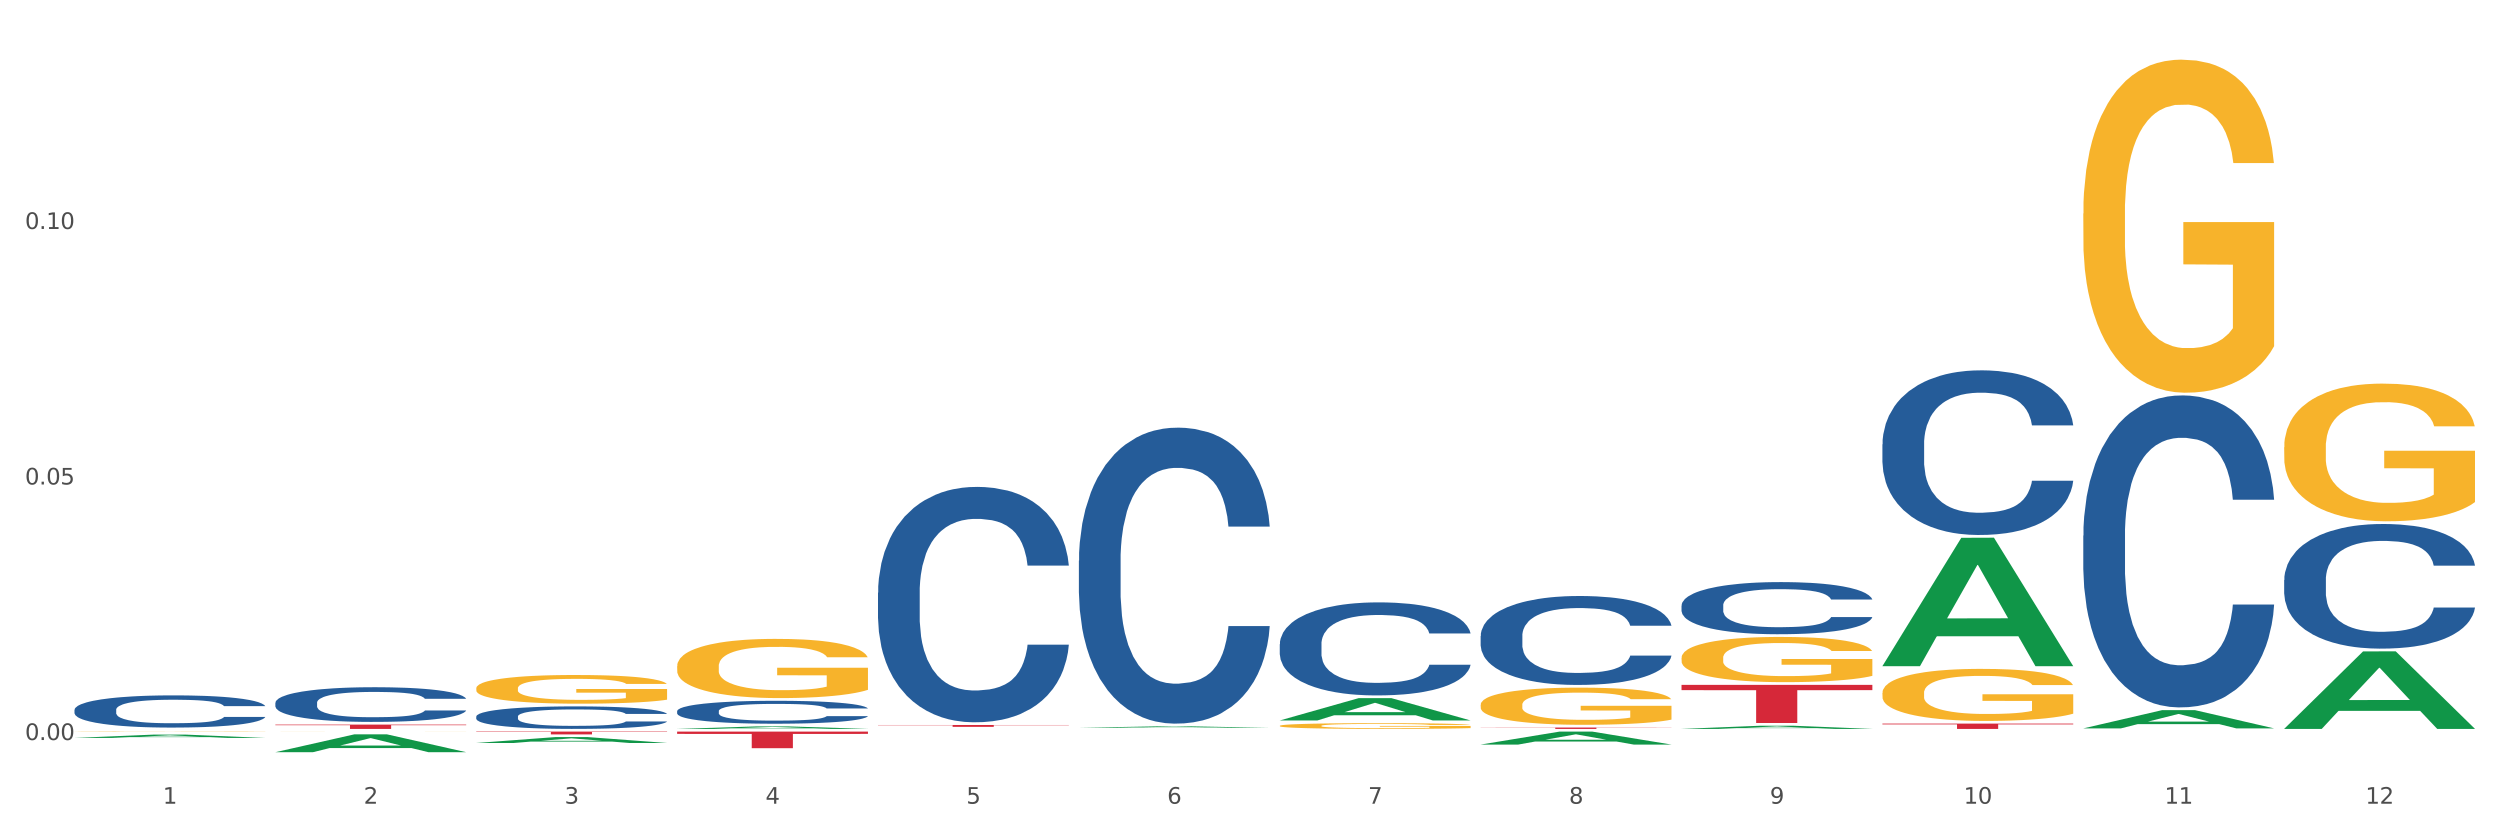 <?xml version="1.0" encoding="utf-8" standalone="no"?>
<!DOCTYPE svg PUBLIC "-//W3C//DTD SVG 1.1//EN"
  "http://www.w3.org/Graphics/SVG/1.1/DTD/svg11.dtd">
<svg xmlns:xlink="http://www.w3.org/1999/xlink" width="1080pt" height="360pt" viewBox="0 0 1080 360" xmlns="http://www.w3.org/2000/svg" version="1.1">
 <rect x="0" y="0" width="1080" height="360" fill="#333333" stroke="none"/>
 <defs>
  <style type="text/css">*{stroke-linejoin: round; stroke-linecap: butt}</style>
 </defs>
 <g id="figure_1">
  <g id="patch_1">
   <path d="M 0 360 
L 1080 360 
L 1080 0 
L 0 0 
z
" style="fill: #ffffff; stroke: #ffffff; stroke-linejoin: miter"/>
  </g>
  <g id="axes_1">
   <g id="matplotlib.axis_1">
    <g id="xtick_1">
     <g id="text_1">
      <!-- 1 -->
      <g style="fill: #4d4d4d" transform="translate(70.342 347.204) scale(0.096 -0.096)">
       <defs>
        <path id="DejaVuSans-31" d="M 794 531 
L 1825 531 
L 1825 4091 
L 703 3866 
L 703 4441 
L 1819 4666 
L 2450 4666 
L 2450 531 
L 3481 531 
L 3481 0 
L 794 0 
L 794 531 
z
" transform="scale(0.016)"/>
       </defs>
       <use xlink:href="#DejaVuSans-31"/>
      </g>
     </g>
    </g>
    <g id="xtick_2">
     <g id="text_2">
      <!-- 2 -->
      <g style="fill: #4d4d4d" transform="translate(157.122 347.204) scale(0.096 -0.096)">
       <defs>
        <path id="DejaVuSans-32" d="M 1228 531 
L 3431 531 
L 3431 0 
L 469 0 
L 469 531 
Q 828 903 1448 1529 
Q 2069 2156 2228 2338 
Q 2531 2678 2651 2914 
Q 2772 3150 2772 3378 
Q 2772 3750 2511 3984 
Q 2250 4219 1831 4219 
Q 1534 4219 1204 4116 
Q 875 4013 500 3803 
L 500 4441 
Q 881 4594 1212 4672 
Q 1544 4750 1819 4750 
Q 2544 4750 2975 4387 
Q 3406 4025 3406 3419 
Q 3406 3131 3298 2873 
Q 3191 2616 2906 2266 
Q 2828 2175 2409 1742 
Q 1991 1309 1228 531 
z
" transform="scale(0.016)"/>
       </defs>
       <use xlink:href="#DejaVuSans-32"/>
      </g>
     </g>
    </g>
    <g id="xtick_3">
     <g id="text_3">
      <!-- 3 -->
      <g style="fill: #4d4d4d" transform="translate(243.902 347.204) scale(0.096 -0.096)">
       <defs>
        <path id="DejaVuSans-33" d="M 2597 2516 
Q 3050 2419 3304 2112 
Q 3559 1806 3559 1356 
Q 3559 666 3084 287 
Q 2609 -91 1734 -91 
Q 1441 -91 1130 -33 
Q 819 25 488 141 
L 488 750 
Q 750 597 1062 519 
Q 1375 441 1716 441 
Q 2309 441 2620 675 
Q 2931 909 2931 1356 
Q 2931 1769 2642 2001 
Q 2353 2234 1838 2234 
L 1294 2234 
L 1294 2753 
L 1863 2753 
Q 2328 2753 2575 2939 
Q 2822 3125 2822 3475 
Q 2822 3834 2567 4026 
Q 2313 4219 1838 4219 
Q 1578 4219 1281 4162 
Q 984 4106 628 3988 
L 628 4550 
Q 988 4650 1302 4700 
Q 1616 4750 1894 4750 
Q 2613 4750 3031 4423 
Q 3450 4097 3450 3541 
Q 3450 3153 3228 2886 
Q 3006 2619 2597 2516 
z
" transform="scale(0.016)"/>
       </defs>
       <use xlink:href="#DejaVuSans-33"/>
      </g>
     </g>
    </g>
    <g id="xtick_4">
     <g id="text_4">
      <!-- 4 -->
      <g style="fill: #4d4d4d" transform="translate(330.683 347.204) scale(0.096 -0.096)">
       <defs>
        <path id="DejaVuSans-34" d="M 2419 4116 
L 825 1625 
L 2419 1625 
L 2419 4116 
z
M 2253 4666 
L 3047 4666 
L 3047 1625 
L 3713 1625 
L 3713 1100 
L 3047 1100 
L 3047 0 
L 2419 0 
L 2419 1100 
L 313 1100 
L 313 1709 
L 2253 4666 
z
" transform="scale(0.016)"/>
       </defs>
       <use xlink:href="#DejaVuSans-34"/>
      </g>
     </g>
    </g>
    <g id="xtick_5">
     <g id="text_5">
      <!-- 5 -->
      <g style="fill: #4d4d4d" transform="translate(417.463 347.204) scale(0.096 -0.096)">
       <defs>
        <path id="DejaVuSans-35" d="M 691 4666 
L 3169 4666 
L 3169 4134 
L 1269 4134 
L 1269 2991 
Q 1406 3038 1543 3061 
Q 1681 3084 1819 3084 
Q 2600 3084 3056 2656 
Q 3513 2228 3513 1497 
Q 3513 744 3044 326 
Q 2575 -91 1722 -91 
Q 1428 -91 1123 -41 
Q 819 9 494 109 
L 494 744 
Q 775 591 1075 516 
Q 1375 441 1709 441 
Q 2250 441 2565 725 
Q 2881 1009 2881 1497 
Q 2881 1984 2565 2268 
Q 2250 2553 1709 2553 
Q 1456 2553 1204 2497 
Q 953 2441 691 2322 
L 691 4666 
z
" transform="scale(0.016)"/>
       </defs>
       <use xlink:href="#DejaVuSans-35"/>
      </g>
     </g>
    </g>
    <g id="xtick_6">
     <g id="text_6">
      <!-- 6 -->
      <g style="fill: #4d4d4d" transform="translate(504.243 347.204) scale(0.096 -0.096)">
       <defs>
        <path id="DejaVuSans-36" d="M 2113 2584 
Q 1688 2584 1439 2293 
Q 1191 2003 1191 1497 
Q 1191 994 1439 701 
Q 1688 409 2113 409 
Q 2538 409 2786 701 
Q 3034 994 3034 1497 
Q 3034 2003 2786 2293 
Q 2538 2584 2113 2584 
z
M 3366 4563 
L 3366 3988 
Q 3128 4100 2886 4159 
Q 2644 4219 2406 4219 
Q 1781 4219 1451 3797 
Q 1122 3375 1075 2522 
Q 1259 2794 1537 2939 
Q 1816 3084 2150 3084 
Q 2853 3084 3261 2657 
Q 3669 2231 3669 1497 
Q 3669 778 3244 343 
Q 2819 -91 2113 -91 
Q 1303 -91 875 529 
Q 447 1150 447 2328 
Q 447 3434 972 4092 
Q 1497 4750 2381 4750 
Q 2619 4750 2861 4703 
Q 3103 4656 3366 4563 
z
" transform="scale(0.016)"/>
       </defs>
       <use xlink:href="#DejaVuSans-36"/>
      </g>
     </g>
    </g>
    <g id="xtick_7">
     <g id="text_7">
      <!-- 7 -->
      <g style="fill: #4d4d4d" transform="translate(591.024 347.204) scale(0.096 -0.096)">
       <defs>
        <path id="DejaVuSans-37" d="M 525 4666 
L 3525 4666 
L 3525 4397 
L 1831 0 
L 1172 0 
L 2766 4134 
L 525 4134 
L 525 4666 
z
" transform="scale(0.016)"/>
       </defs>
       <use xlink:href="#DejaVuSans-37"/>
      </g>
     </g>
    </g>
    <g id="xtick_8">
     <g id="text_8">
      <!-- 8 -->
      <g style="fill: #4d4d4d" transform="translate(677.804 347.204) scale(0.096 -0.096)">
       <defs>
        <path id="DejaVuSans-38" d="M 2034 2216 
Q 1584 2216 1326 1975 
Q 1069 1734 1069 1313 
Q 1069 891 1326 650 
Q 1584 409 2034 409 
Q 2484 409 2743 651 
Q 3003 894 3003 1313 
Q 3003 1734 2745 1975 
Q 2488 2216 2034 2216 
z
M 1403 2484 
Q 997 2584 770 2862 
Q 544 3141 544 3541 
Q 544 4100 942 4425 
Q 1341 4750 2034 4750 
Q 2731 4750 3128 4425 
Q 3525 4100 3525 3541 
Q 3525 3141 3298 2862 
Q 3072 2584 2669 2484 
Q 3125 2378 3379 2068 
Q 3634 1759 3634 1313 
Q 3634 634 3220 271 
Q 2806 -91 2034 -91 
Q 1263 -91 848 271 
Q 434 634 434 1313 
Q 434 1759 690 2068 
Q 947 2378 1403 2484 
z
M 1172 3481 
Q 1172 3119 1398 2916 
Q 1625 2713 2034 2713 
Q 2441 2713 2670 2916 
Q 2900 3119 2900 3481 
Q 2900 3844 2670 4047 
Q 2441 4250 2034 4250 
Q 1625 4250 1398 4047 
Q 1172 3844 1172 3481 
z
" transform="scale(0.016)"/>
       </defs>
       <use xlink:href="#DejaVuSans-38"/>
      </g>
     </g>
    </g>
    <g id="xtick_9">
     <g id="text_9">
      <!-- 9 -->
      <g style="fill: #4d4d4d" transform="translate(764.584 347.204) scale(0.096 -0.096)">
       <defs>
        <path id="DejaVuSans-39" d="M 703 97 
L 703 672 
Q 941 559 1184 500 
Q 1428 441 1663 441 
Q 2288 441 2617 861 
Q 2947 1281 2994 2138 
Q 2813 1869 2534 1725 
Q 2256 1581 1919 1581 
Q 1219 1581 811 2004 
Q 403 2428 403 3163 
Q 403 3881 828 4315 
Q 1253 4750 1959 4750 
Q 2769 4750 3195 4129 
Q 3622 3509 3622 2328 
Q 3622 1225 3098 567 
Q 2575 -91 1691 -91 
Q 1453 -91 1209 -44 
Q 966 3 703 97 
z
M 1959 2075 
Q 2384 2075 2632 2365 
Q 2881 2656 2881 3163 
Q 2881 3666 2632 3958 
Q 2384 4250 1959 4250 
Q 1534 4250 1286 3958 
Q 1038 3666 1038 3163 
Q 1038 2656 1286 2365 
Q 1534 2075 1959 2075 
z
" transform="scale(0.016)"/>
       </defs>
       <use xlink:href="#DejaVuSans-39"/>
      </g>
     </g>
    </g>
    <g id="xtick_10">
     <g id="text_10">
      <!-- 10 -->
      <g style="fill: #4d4d4d" transform="translate(848.311 347.204) scale(0.096 -0.096)">
       <defs>
        <path id="DejaVuSans-30" d="M 2034 4250 
Q 1547 4250 1301 3770 
Q 1056 3291 1056 2328 
Q 1056 1369 1301 889 
Q 1547 409 2034 409 
Q 2525 409 2770 889 
Q 3016 1369 3016 2328 
Q 3016 3291 2770 3770 
Q 2525 4250 2034 4250 
z
M 2034 4750 
Q 2819 4750 3233 4129 
Q 3647 3509 3647 2328 
Q 3647 1150 3233 529 
Q 2819 -91 2034 -91 
Q 1250 -91 836 529 
Q 422 1150 422 2328 
Q 422 3509 836 4129 
Q 1250 4750 2034 4750 
z
" transform="scale(0.016)"/>
       </defs>
       <use xlink:href="#DejaVuSans-31"/>
       <use xlink:href="#DejaVuSans-30" transform="translate(63.623 0)"/>
      </g>
     </g>
    </g>
    <g id="xtick_11">
     <g id="text_11">
      <!-- 11 -->
      <g style="fill: #4d4d4d" transform="translate(935.091 347.204) scale(0.096 -0.096)">
       <use xlink:href="#DejaVuSans-31"/>
       <use xlink:href="#DejaVuSans-31" transform="translate(63.623 0)"/>
      </g>
     </g>
    </g>
    <g id="xtick_12">
     <g id="text_12">
      <!-- 12 -->
      <g style="fill: #4d4d4d" transform="translate(1021.871 347.204) scale(0.096 -0.096)">
       <use xlink:href="#DejaVuSans-31"/>
       <use xlink:href="#DejaVuSans-32" transform="translate(63.623 0)"/>
      </g>
     </g>
    </g>
    <g id="xtick_13"/>
    <g id="xtick_14"/>
    <g id="xtick_15"/>
    <g id="xtick_16"/>
    <g id="xtick_17"/>
    <g id="xtick_18"/>
    <g id="xtick_19"/>
    <g id="xtick_20"/>
    <g id="xtick_21"/>
    <g id="xtick_22"/>
    <g id="xtick_23"/>
   </g>
   <g id="matplotlib.axis_2">
    <g id="ytick_1">
     <g id="text_13">
      <!-- 0.00 -->
      <g style="fill: #4d4d4d" transform="translate(10.8 319.693) scale(0.096 -0.096)">
       <defs>
        <path id="DejaVuSans-2e" d="M 684 794 
L 1344 794 
L 1344 0 
L 684 0 
L 684 794 
z
" transform="scale(0.016)"/>
       </defs>
       <use xlink:href="#DejaVuSans-30"/>
       <use xlink:href="#DejaVuSans-2e" transform="translate(63.623 0)"/>
       <use xlink:href="#DejaVuSans-30" transform="translate(95.41 0)"/>
       <use xlink:href="#DejaVuSans-30" transform="translate(159.033 0)"/>
      </g>
     </g>
    </g>
    <g id="ytick_2">
     <g id="text_14">
      <!-- 0.05 -->
      <g style="fill: #4d4d4d" transform="translate(10.8 209.304) scale(0.096 -0.096)">
       <use xlink:href="#DejaVuSans-30"/>
       <use xlink:href="#DejaVuSans-2e" transform="translate(63.623 0)"/>
       <use xlink:href="#DejaVuSans-30" transform="translate(95.41 0)"/>
       <use xlink:href="#DejaVuSans-35" transform="translate(159.033 0)"/>
      </g>
     </g>
    </g>
    <g id="ytick_3">
     <g id="text_15">
      <!-- 0.10 -->
      <g style="fill: #4d4d4d" transform="translate(10.8 98.915) scale(0.096 -0.096)">
       <use xlink:href="#DejaVuSans-30"/>
       <use xlink:href="#DejaVuSans-2e" transform="translate(63.623 0)"/>
       <use xlink:href="#DejaVuSans-31" transform="translate(95.41 0)"/>
       <use xlink:href="#DejaVuSans-30" transform="translate(159.033 0)"/>
      </g>
     </g>
    </g>
    <g id="ytick_4"/>
    <g id="ytick_5"/>
    <g id="ytick_6"/>
   </g>
   <g id="PolyCollection_1">
    <path d="M 32.175 318.781 
L 32.26 318.779 
L 66.256 317.356 
L 80.365 317.355 
L 114.616 318.783 
L 98.298 318.783 
L 90.904 318.451 
L 55.803 318.451 
L 55.548 318.456 
L 48.408 318.783 
L 32.175 318.783 
L 32.175 318.781 
L 60.222 318.252 
L 86.484 318.251 
L 73.481 317.659 
L 73.311 317.656 
L 73.141 317.661 
L 60.137 318.251 
L 60.222 318.252 
L 32.175 318.781 
z
" clip-path="url(#p5ab9b66e48)" style="fill: #109648"/>
    <path d="M 205.736 316.046 
L 288.177 316.046 
L 288.177 316.215 
L 255.747 316.216 
L 255.747 317.262 
L 237.97 317.262 
L 237.97 316.216 
L 205.736 316.215 
L 205.736 316.047 
L 205.736 316.046 
z
" clip-path="url(#p5ab9b66e48)" style="fill: #d62839"/>
    <path d="M 118.955 313.025 
L 201.397 313.025 
L 201.397 313.283 
L 168.967 313.285 
L 168.967 314.885 
L 151.189 314.885 
L 151.189 313.285 
L 118.955 313.283 
L 118.955 313.026 
L 118.955 313.025 
z
" clip-path="url(#p5ab9b66e48)" style="fill: #d62839"/>
    <path d="M 32.175 316.114 
L 32.272 316.114 
L 32.272 316.109 
L 32.467 316.105 
L 33.44 316.095 
L 34.9 316.087 
L 35.971 316.082 
L 37.042 316.079 
L 38.307 316.075 
L 39.864 316.071 
L 42.687 316.066 
L 44.439 316.063 
L 46.58 316.06 
L 50.474 316.056 
L 53.296 316.053 
L 56.216 316.051 
L 60.986 316.049 
L 64.1 316.048 
L 67.41 316.047 
L 71.4 316.046 
L 74.418 316.046 
L 81.036 316.047 
L 86.682 316.048 
L 89.407 316.049 
L 92.911 316.05 
L 94.76 316.051 
L 97.778 316.054 
L 100.892 316.056 
L 103.034 316.059 
L 106.246 316.063 
L 108.679 316.068 
L 110.918 316.074 
L 112.086 316.077 
L 112.962 316.081 
L 113.74 316.085 
L 114.519 316.092 
L 96.999 316.092 
L 96.318 316.087 
L 95.247 316.083 
L 93.69 316.078 
L 92.327 316.076 
L 89.991 316.072 
L 87.85 316.07 
L 85.611 316.069 
L 82.886 316.067 
L 80.744 316.067 
L 77.727 316.066 
L 71.79 316.066 
L 67.799 316.067 
L 65.074 316.069 
L 63.322 316.07 
L 61.764 316.071 
L 60.012 316.073 
L 57.968 316.076 
L 56.508 316.078 
L 55.048 316.082 
L 53.88 316.085 
L 52.81 316.089 
L 51.934 316.093 
L 51.252 316.097 
L 50.668 316.102 
L 50.182 316.11 
L 50.182 316.129 
L 50.376 316.133 
L 50.863 316.139 
L 51.447 316.143 
L 52.42 316.148 
L 53.296 316.151 
L 54.951 316.156 
L 56.8 316.16 
L 58.26 316.163 
L 59.72 316.165 
L 62.251 316.168 
L 65.074 316.17 
L 67.507 316.172 
L 70.816 316.173 
L 73.055 316.173 
L 75.002 316.174 
L 79.771 316.174 
L 83.178 316.173 
L 86.974 316.172 
L 89.894 316.171 
L 92.327 316.17 
L 95.052 316.167 
L 96.804 316.165 
L 96.804 316.137 
L 75.391 316.137 
L 75.391 316.118 
L 114.616 316.118 
L 114.616 316.173 
L 112.962 316.176 
L 111.112 316.178 
L 109.166 316.181 
L 106.246 316.183 
L 102.742 316.186 
L 99.627 316.188 
L 96.318 316.19 
L 92.424 316.191 
L 87.363 316.192 
L 84.248 316.193 
L 80.355 316.193 
L 75.78 316.193 
L 71.79 316.193 
L 67.896 316.193 
L 63.808 316.191 
L 59.818 316.19 
L 56.8 316.188 
L 53.783 316.186 
L 50.571 316.183 
L 48.04 316.18 
L 46.094 316.178 
L 43.952 316.175 
L 41.616 316.171 
L 39.864 316.167 
L 38.307 316.163 
L 36.652 316.158 
L 35.484 316.154 
L 34.316 316.149 
L 33.635 316.145 
L 32.856 316.139 
L 32.272 316.131 
L 32.175 316.114 
z
" clip-path="url(#p5ab9b66e48)" style="fill: #f7b32b"/>
    <path d="M 32.175 306.652 
L 32.272 306.64 
L 32.272 306.284 
L 32.565 305.801 
L 33.637 304.911 
L 35.001 304.237 
L 37.34 303.449 
L 38.607 303.119 
L 40.263 302.75 
L 43.674 302.153 
L 47.572 301.645 
L 50.3 301.365 
L 52.347 301.187 
L 56.927 300.869 
L 59.558 300.729 
L 62.287 300.615 
L 64.625 300.539 
L 68.523 300.45 
L 71.642 300.412 
L 75.247 300.399 
L 78.268 300.412 
L 82.263 300.463 
L 88.11 300.615 
L 90.352 300.704 
L 93.373 300.857 
L 96.491 301.06 
L 99.025 301.263 
L 101.948 301.556 
L 104.969 301.937 
L 107.892 302.42 
L 109.939 302.865 
L 111.595 303.335 
L 113.057 303.907 
L 114.129 304.53 
L 114.616 305.051 
L 96.783 305.051 
L 96.296 304.581 
L 95.322 304.072 
L 94.347 303.729 
L 93.275 303.449 
L 91.619 303.132 
L 90.157 302.928 
L 87.721 302.687 
L 85.479 302.534 
L 83.628 302.445 
L 81.386 302.369 
L 76.611 302.293 
L 73.201 302.293 
L 71.057 302.318 
L 68.426 302.382 
L 66.184 302.471 
L 63.553 302.623 
L 61.507 302.788 
L 59.461 303.005 
L 58.291 303.157 
L 56.537 303.437 
L 55.368 303.665 
L 53.809 304.059 
L 52.932 304.339 
L 51.372 305.064 
L 50.69 305.597 
L 50.398 305.966 
L 50.203 306.373 
L 50.203 308.356 
L 50.788 309.245 
L 51.275 309.627 
L 52.054 310.059 
L 53.516 310.618 
L 55.66 311.164 
L 57.901 311.558 
L 59.753 311.8 
L 61.507 311.978 
L 63.261 312.118 
L 65.405 312.245 
L 67.159 312.321 
L 69.79 312.397 
L 72.908 312.435 
L 75.345 312.435 
L 80.314 312.372 
L 82.556 312.308 
L 84.7 312.219 
L 87.038 312.08 
L 88.89 311.927 
L 89.962 311.813 
L 91.716 311.571 
L 93.08 311.317 
L 94.25 311.025 
L 95.029 310.77 
L 95.906 310.389 
L 96.588 309.957 
L 96.783 309.728 
L 114.616 309.728 
L 114.227 310.186 
L 113.544 310.631 
L 112.18 311.228 
L 111.108 311.571 
L 109.452 311.991 
L 107.697 312.347 
L 105.261 312.741 
L 103.02 313.033 
L 100.681 313.287 
L 98.148 313.516 
L 93.567 313.834 
L 91.911 313.923 
L 88.403 314.075 
L 85.674 314.164 
L 81.679 314.253 
L 77.586 314.304 
L 73.298 314.317 
L 69.498 314.291 
L 65.307 314.215 
L 62.676 314.139 
L 59.753 314.024 
L 56.342 313.846 
L 53.126 313.63 
L 50.105 313.376 
L 47.279 313.084 
L 44.648 312.753 
L 41.238 312.207 
L 38.704 311.673 
L 36.853 311.177 
L 35.586 310.758 
L 34.319 310.224 
L 33.637 309.855 
L 32.565 308.966 
L 32.175 308.139 
L 32.175 306.652 
z
" clip-path="url(#p5ab9b66e48)" style="fill: #255c99"/>
    <path d="M 118.955 303.612 
L 119.053 303.599 
L 119.053 303.216 
L 119.345 302.696 
L 120.417 301.738 
L 121.781 301.013 
L 124.12 300.164 
L 125.387 299.808 
L 127.044 299.412 
L 130.454 298.768 
L 134.352 298.221 
L 137.081 297.92 
L 139.127 297.729 
L 143.707 297.386 
L 146.338 297.236 
L 149.067 297.113 
L 151.406 297.031 
L 155.304 296.935 
L 158.422 296.894 
L 162.028 296.88 
L 165.048 296.894 
L 169.044 296.949 
L 174.891 297.113 
L 177.132 297.209 
L 180.153 297.373 
L 183.271 297.592 
L 185.805 297.811 
L 188.728 298.125 
L 191.749 298.536 
L 194.673 299.056 
L 196.719 299.535 
L 198.376 300.041 
L 199.837 300.657 
L 200.909 301.327 
L 201.397 301.888 
L 183.564 301.888 
L 183.076 301.382 
L 182.102 300.835 
L 181.127 300.465 
L 180.055 300.164 
L 178.399 299.822 
L 176.937 299.603 
L 174.501 299.343 
L 172.26 299.179 
L 170.408 299.083 
L 168.167 299.001 
L 163.392 298.919 
L 159.981 298.919 
L 157.837 298.946 
L 155.206 299.015 
L 152.965 299.111 
L 150.334 299.275 
L 148.287 299.453 
L 146.241 299.685 
L 145.071 299.849 
L 143.317 300.15 
L 142.148 300.397 
L 140.589 300.821 
L 139.712 301.122 
L 138.153 301.902 
L 137.471 302.477 
L 137.178 302.873 
L 136.983 303.311 
L 136.983 305.446 
L 137.568 306.404 
L 138.055 306.814 
L 138.835 307.28 
L 140.297 307.882 
L 142.44 308.47 
L 144.682 308.894 
L 146.533 309.154 
L 148.287 309.346 
L 150.041 309.496 
L 152.185 309.633 
L 153.939 309.715 
L 156.57 309.797 
L 159.689 309.838 
L 162.125 309.838 
L 167.095 309.77 
L 169.336 309.701 
L 171.48 309.606 
L 173.819 309.455 
L 175.67 309.291 
L 176.742 309.168 
L 178.496 308.908 
L 179.861 308.634 
L 181.03 308.319 
L 181.81 308.046 
L 182.687 307.635 
L 183.369 307.17 
L 183.564 306.924 
L 201.397 306.924 
L 201.007 307.416 
L 200.325 307.895 
L 198.96 308.538 
L 197.889 308.908 
L 196.232 309.359 
L 194.478 309.743 
L 192.042 310.167 
L 189.8 310.481 
L 187.462 310.755 
L 184.928 311.001 
L 180.348 311.343 
L 178.691 311.439 
L 175.183 311.603 
L 172.454 311.699 
L 168.459 311.795 
L 164.366 311.85 
L 160.079 311.863 
L 156.278 311.836 
L 152.088 311.754 
L 149.457 311.672 
L 146.533 311.549 
L 143.123 311.357 
L 139.907 311.125 
L 136.886 310.851 
L 134.06 310.536 
L 131.429 310.18 
L 128.018 309.592 
L 125.484 309.017 
L 123.633 308.484 
L 122.366 308.032 
L 121.099 307.457 
L 120.417 307.061 
L 119.345 306.103 
L 118.955 305.213 
L 118.955 303.612 
z
" clip-path="url(#p5ab9b66e48)" style="fill: #255c99"/>
    <path d="M 205.736 309.528 
L 205.833 309.519 
L 205.833 309.271 
L 206.125 308.933 
L 207.197 308.311 
L 208.562 307.84 
L 210.9 307.29 
L 212.167 307.059 
L 213.824 306.801 
L 217.235 306.383 
L 221.133 306.028 
L 223.861 305.833 
L 225.907 305.708 
L 230.488 305.486 
L 233.119 305.388 
L 235.847 305.308 
L 238.186 305.255 
L 242.084 305.193 
L 245.202 305.166 
L 248.808 305.157 
L 251.829 305.166 
L 255.824 305.202 
L 261.671 305.308 
L 263.912 305.371 
L 266.933 305.477 
L 270.052 305.619 
L 272.585 305.762 
L 275.509 305.966 
L 278.53 306.232 
L 281.453 306.57 
L 283.499 306.881 
L 285.156 307.21 
L 286.618 307.609 
L 287.69 308.045 
L 288.177 308.409 
L 270.344 308.409 
L 269.857 308.08 
L 268.882 307.725 
L 267.908 307.485 
L 266.836 307.29 
L 265.179 307.067 
L 263.717 306.925 
L 261.281 306.756 
L 259.04 306.65 
L 257.188 306.588 
L 254.947 306.534 
L 250.172 306.481 
L 246.761 306.481 
L 244.618 306.499 
L 241.986 306.543 
L 239.745 306.605 
L 237.114 306.712 
L 235.068 306.828 
L 233.021 306.979 
L 231.852 307.085 
L 230.098 307.281 
L 228.928 307.441 
L 227.369 307.716 
L 226.492 307.911 
L 224.933 308.418 
L 224.251 308.791 
L 223.959 309.048 
L 223.764 309.333 
L 223.764 310.719 
L 224.348 311.34 
L 224.836 311.607 
L 225.615 311.909 
L 227.077 312.3 
L 229.221 312.682 
L 231.462 312.957 
L 233.314 313.126 
L 235.068 313.25 
L 236.822 313.348 
L 238.966 313.437 
L 240.72 313.49 
L 243.351 313.544 
L 246.469 313.57 
L 248.905 313.57 
L 253.875 313.526 
L 256.116 313.481 
L 258.26 313.419 
L 260.599 313.321 
L 262.451 313.215 
L 263.523 313.135 
L 265.277 312.966 
L 266.641 312.788 
L 267.81 312.584 
L 268.59 312.406 
L 269.467 312.14 
L 270.149 311.838 
L 270.344 311.678 
L 288.177 311.678 
L 287.787 311.998 
L 287.105 312.309 
L 285.741 312.726 
L 284.669 312.966 
L 283.012 313.259 
L 281.258 313.508 
L 278.822 313.783 
L 276.581 313.988 
L 274.242 314.165 
L 271.708 314.325 
L 267.128 314.547 
L 265.472 314.61 
L 261.963 314.716 
L 259.235 314.778 
L 255.239 314.841 
L 251.147 314.876 
L 246.859 314.885 
L 243.058 314.867 
L 238.868 314.814 
L 236.237 314.761 
L 233.314 314.681 
L 229.903 314.556 
L 226.687 314.405 
L 223.666 314.228 
L 220.84 314.023 
L 218.209 313.792 
L 214.798 313.41 
L 212.265 313.037 
L 210.413 312.691 
L 209.146 312.398 
L 207.88 312.024 
L 207.197 311.767 
L 206.125 311.145 
L 205.736 310.568 
L 205.736 309.528 
z
" clip-path="url(#p5ab9b66e48)" style="fill: #255c99"/>
    <path d="M 292.516 307.192 
L 292.613 307.183 
L 292.613 306.929 
L 292.906 306.585 
L 293.978 305.952 
L 295.342 305.472 
L 297.681 304.911 
L 298.948 304.676 
L 300.604 304.414 
L 304.015 303.988 
L 307.913 303.626 
L 310.641 303.427 
L 312.688 303.3 
L 317.268 303.074 
L 319.899 302.975 
L 322.628 302.893 
L 324.966 302.839 
L 328.864 302.776 
L 331.983 302.748 
L 335.588 302.739 
L 338.609 302.748 
L 342.604 302.785 
L 348.451 302.893 
L 350.693 302.957 
L 353.714 303.065 
L 356.832 303.21 
L 359.366 303.355 
L 362.289 303.563 
L 365.31 303.834 
L 368.233 304.178 
L 370.28 304.495 
L 371.936 304.83 
L 373.398 305.237 
L 374.47 305.68 
L 374.957 306.052 
L 357.124 306.052 
L 356.637 305.717 
L 355.663 305.355 
L 354.688 305.11 
L 353.616 304.911 
L 351.96 304.685 
L 350.498 304.54 
L 348.062 304.368 
L 345.82 304.26 
L 343.969 304.196 
L 341.727 304.142 
L 336.952 304.088 
L 333.542 304.088 
L 331.398 304.106 
L 328.767 304.151 
L 326.525 304.214 
L 323.894 304.323 
L 321.848 304.441 
L 319.802 304.595 
L 318.632 304.703 
L 316.878 304.902 
L 315.709 305.065 
L 314.15 305.346 
L 313.273 305.545 
L 311.713 306.061 
L 311.031 306.441 
L 310.739 306.703 
L 310.544 306.993 
L 310.544 308.404 
L 311.129 309.038 
L 311.616 309.309 
L 312.395 309.617 
L 313.857 310.015 
L 316.001 310.404 
L 318.242 310.685 
L 320.094 310.857 
L 321.848 310.983 
L 323.602 311.083 
L 325.746 311.174 
L 327.5 311.228 
L 330.131 311.282 
L 333.249 311.309 
L 335.686 311.309 
L 340.655 311.264 
L 342.897 311.219 
L 345.041 311.155 
L 347.379 311.056 
L 349.231 310.947 
L 350.303 310.866 
L 352.057 310.694 
L 353.421 310.513 
L 354.591 310.305 
L 355.37 310.124 
L 356.247 309.852 
L 356.929 309.545 
L 357.124 309.382 
L 374.957 309.382 
L 374.568 309.708 
L 373.885 310.024 
L 372.521 310.45 
L 371.449 310.694 
L 369.793 310.993 
L 368.038 311.246 
L 365.602 311.526 
L 363.361 311.735 
L 361.022 311.916 
L 358.489 312.078 
L 353.908 312.305 
L 352.252 312.368 
L 348.744 312.477 
L 346.015 312.54 
L 342.02 312.603 
L 337.927 312.64 
L 333.639 312.649 
L 329.839 312.631 
L 325.648 312.576 
L 323.017 312.522 
L 320.094 312.44 
L 316.683 312.314 
L 313.467 312.16 
L 310.447 311.979 
L 307.621 311.771 
L 304.989 311.536 
L 301.579 311.146 
L 299.045 310.766 
L 297.194 310.413 
L 295.927 310.115 
L 294.66 309.735 
L 293.978 309.472 
L 292.906 308.839 
L 292.516 308.251 
L 292.516 307.192 
z
" clip-path="url(#p5ab9b66e48)" style="fill: #255c99"/>
    <path d="M 639.637 274.736 
L 639.735 274.7 
L 639.735 273.718 
L 640.027 272.384 
L 641.099 269.928 
L 642.463 268.068 
L 644.802 265.892 
L 646.069 264.979 
L 647.726 263.961 
L 651.136 262.312 
L 655.034 260.908 
L 657.763 260.136 
L 659.809 259.645 
L 664.389 258.767 
L 667.02 258.381 
L 669.749 258.065 
L 672.088 257.855 
L 675.986 257.609 
L 679.104 257.504 
L 682.71 257.469 
L 685.73 257.504 
L 689.726 257.644 
L 695.573 258.065 
L 697.814 258.311 
L 700.835 258.732 
L 703.953 259.294 
L 706.487 259.855 
L 709.41 260.663 
L 712.431 261.715 
L 715.355 263.049 
L 717.401 264.277 
L 719.058 265.576 
L 720.519 267.155 
L 721.591 268.875 
L 722.079 270.314 
L 704.246 270.314 
L 703.758 269.015 
L 702.784 267.611 
L 701.809 266.664 
L 700.737 265.892 
L 699.081 265.014 
L 697.619 264.453 
L 695.183 263.786 
L 692.942 263.365 
L 691.09 263.119 
L 688.849 262.909 
L 684.074 262.698 
L 680.663 262.698 
L 678.519 262.768 
L 675.888 262.944 
L 673.647 263.189 
L 671.016 263.61 
L 668.969 264.067 
L 666.923 264.663 
L 665.754 265.084 
L 663.999 265.857 
L 662.83 266.488 
L 661.271 267.576 
L 660.394 268.348 
L 658.835 270.349 
L 658.153 271.823 
L 657.86 272.84 
L 657.665 273.963 
L 657.665 279.438 
L 658.25 281.895 
L 658.737 282.948 
L 659.517 284.141 
L 660.979 285.685 
L 663.122 287.194 
L 665.364 288.282 
L 667.215 288.949 
L 668.969 289.44 
L 670.723 289.826 
L 672.867 290.177 
L 674.621 290.388 
L 677.252 290.598 
L 680.371 290.704 
L 682.807 290.704 
L 687.777 290.528 
L 690.018 290.353 
L 692.162 290.107 
L 694.501 289.721 
L 696.352 289.3 
L 697.424 288.984 
L 699.178 288.317 
L 700.543 287.615 
L 701.712 286.808 
L 702.492 286.106 
L 703.369 285.053 
L 704.051 283.86 
L 704.246 283.229 
L 722.079 283.229 
L 721.689 284.492 
L 721.007 285.72 
L 719.642 287.37 
L 718.571 288.317 
L 716.914 289.475 
L 715.16 290.458 
L 712.724 291.546 
L 710.482 292.353 
L 708.144 293.055 
L 705.61 293.687 
L 701.03 294.564 
L 699.373 294.81 
L 695.865 295.231 
L 693.136 295.477 
L 689.141 295.722 
L 685.048 295.863 
L 680.761 295.898 
L 676.96 295.828 
L 672.77 295.617 
L 670.139 295.406 
L 667.215 295.091 
L 663.805 294.599 
L 660.589 294.003 
L 657.568 293.301 
L 654.742 292.494 
L 652.111 291.581 
L 648.7 290.072 
L 646.166 288.598 
L 644.315 287.229 
L 643.048 286.071 
L 641.781 284.597 
L 641.099 283.579 
L 640.027 281.123 
L 639.637 278.842 
L 639.637 274.736 
z
" clip-path="url(#p5ab9b66e48)" style="fill: #255c99"/>
    <path d="M 292.516 316.046 
L 374.957 316.046 
L 374.957 317.044 
L 342.528 317.051 
L 342.528 323.226 
L 324.75 323.226 
L 324.75 317.051 
L 292.516 317.044 
L 292.516 316.053 
L 292.516 316.046 
z
" clip-path="url(#p5ab9b66e48)" style="fill: #d62839"/>
    <path d="M 552.857 278.287 
L 552.954 278.25 
L 552.954 277.222 
L 553.247 275.827 
L 554.319 273.257 
L 555.683 271.311 
L 558.022 269.035 
L 559.289 268.08 
L 560.945 267.016 
L 564.356 265.29 
L 568.254 263.822 
L 570.982 263.014 
L 573.029 262.5 
L 577.609 261.582 
L 580.24 261.178 
L 582.969 260.848 
L 585.307 260.628 
L 589.205 260.371 
L 592.324 260.26 
L 595.929 260.224 
L 598.95 260.26 
L 602.945 260.407 
L 608.792 260.848 
L 611.034 261.105 
L 614.055 261.545 
L 617.173 262.133 
L 619.707 262.72 
L 622.63 263.565 
L 625.651 264.666 
L 628.574 266.061 
L 630.621 267.346 
L 632.277 268.704 
L 633.739 270.357 
L 634.811 272.156 
L 635.298 273.661 
L 617.465 273.661 
L 616.978 272.302 
L 616.004 270.834 
L 615.029 269.843 
L 613.957 269.035 
L 612.301 268.117 
L 610.839 267.53 
L 608.403 266.832 
L 606.161 266.392 
L 604.31 266.135 
L 602.068 265.914 
L 597.293 265.694 
L 593.883 265.694 
L 591.739 265.767 
L 589.108 265.951 
L 586.866 266.208 
L 584.235 266.649 
L 582.189 267.126 
L 580.143 267.75 
L 578.973 268.19 
L 577.219 268.998 
L 576.05 269.659 
L 574.491 270.797 
L 573.614 271.605 
L 572.054 273.697 
L 571.372 275.239 
L 571.08 276.304 
L 570.885 277.479 
L 570.885 283.206 
L 571.47 285.776 
L 571.957 286.878 
L 572.736 288.126 
L 574.198 289.741 
L 576.342 291.32 
L 578.583 292.458 
L 580.435 293.156 
L 582.189 293.67 
L 583.943 294.073 
L 586.087 294.441 
L 587.841 294.661 
L 590.472 294.881 
L 593.59 294.991 
L 596.027 294.991 
L 600.997 294.808 
L 603.238 294.624 
L 605.382 294.367 
L 607.72 293.963 
L 609.572 293.523 
L 610.644 293.192 
L 612.398 292.495 
L 613.762 291.76 
L 614.932 290.916 
L 615.711 290.182 
L 616.588 289.08 
L 617.27 287.832 
L 617.465 287.171 
L 635.298 287.171 
L 634.909 288.493 
L 634.226 289.778 
L 632.862 291.504 
L 631.79 292.495 
L 630.134 293.706 
L 628.379 294.734 
L 625.943 295.872 
L 623.702 296.717 
L 621.363 297.451 
L 618.83 298.112 
L 614.249 299.03 
L 612.593 299.287 
L 609.085 299.727 
L 606.356 299.984 
L 602.361 300.241 
L 598.268 300.388 
L 593.98 300.425 
L 590.18 300.351 
L 585.989 300.131 
L 583.358 299.911 
L 580.435 299.58 
L 577.024 299.066 
L 573.808 298.442 
L 570.788 297.708 
L 567.962 296.864 
L 565.33 295.909 
L 561.92 294.33 
L 559.386 292.788 
L 557.535 291.357 
L 556.268 290.145 
L 555.001 288.603 
L 554.319 287.538 
L 553.247 284.969 
L 552.857 282.582 
L 552.857 278.287 
z
" clip-path="url(#p5ab9b66e48)" style="fill: #255c99"/>
    <path d="M 379.296 256.032 
L 379.394 255.939 
L 379.394 253.339 
L 379.686 249.81 
L 380.758 243.309 
L 382.122 238.387 
L 384.461 232.629 
L 385.728 230.214 
L 387.385 227.521 
L 390.795 223.156 
L 394.693 219.441 
L 397.422 217.398 
L 399.468 216.098 
L 404.048 213.776 
L 406.679 212.754 
L 409.408 211.918 
L 411.747 211.361 
L 415.645 210.711 
L 418.763 210.432 
L 422.369 210.339 
L 425.389 210.432 
L 429.385 210.804 
L 435.232 211.918 
L 437.473 212.568 
L 440.494 213.683 
L 443.612 215.169 
L 446.146 216.655 
L 449.069 218.791 
L 452.09 221.577 
L 455.014 225.106 
L 457.06 228.357 
L 458.717 231.793 
L 460.178 235.972 
L 461.25 240.523 
L 461.738 244.331 
L 443.905 244.331 
L 443.417 240.894 
L 442.443 237.179 
L 441.468 234.672 
L 440.396 232.629 
L 438.74 230.307 
L 437.278 228.821 
L 434.842 227.056 
L 432.601 225.942 
L 430.749 225.292 
L 428.508 224.735 
L 423.733 224.177 
L 420.322 224.177 
L 418.178 224.363 
L 415.547 224.827 
L 413.306 225.478 
L 410.675 226.592 
L 408.628 227.799 
L 406.582 229.378 
L 405.413 230.493 
L 403.658 232.536 
L 402.489 234.208 
L 400.93 237.087 
L 400.053 239.13 
L 398.494 244.423 
L 397.812 248.324 
L 397.519 251.017 
L 397.324 253.989 
L 397.324 268.477 
L 397.909 274.978 
L 398.396 277.764 
L 399.176 280.922 
L 400.638 285.008 
L 402.781 289.002 
L 405.023 291.881 
L 406.874 293.645 
L 408.628 294.946 
L 410.382 295.967 
L 412.526 296.896 
L 414.28 297.453 
L 416.911 298.01 
L 420.03 298.289 
L 422.466 298.289 
L 427.436 297.825 
L 429.677 297.36 
L 431.821 296.71 
L 434.16 295.689 
L 436.011 294.574 
L 437.083 293.738 
L 438.837 291.974 
L 440.202 290.116 
L 441.371 287.98 
L 442.151 286.123 
L 443.028 283.337 
L 443.71 280.179 
L 443.905 278.507 
L 461.738 278.507 
L 461.348 281.851 
L 460.666 285.101 
L 459.301 289.466 
L 458.23 291.974 
L 456.573 295.038 
L 454.819 297.639 
L 452.383 300.518 
L 450.141 302.654 
L 447.803 304.511 
L 445.269 306.183 
L 440.689 308.505 
L 439.032 309.155 
L 435.524 310.269 
L 432.795 310.92 
L 428.8 311.57 
L 424.707 311.941 
L 420.42 312.034 
L 416.619 311.848 
L 412.429 311.291 
L 409.798 310.734 
L 406.874 309.898 
L 403.464 308.598 
L 400.248 307.019 
L 397.227 305.161 
L 394.401 303.025 
L 391.77 300.611 
L 388.359 296.617 
L 385.825 292.717 
L 383.974 289.095 
L 382.707 286.03 
L 381.44 282.129 
L 380.758 279.436 
L 379.686 272.935 
L 379.296 266.898 
L 379.296 256.032 
z
" clip-path="url(#p5ab9b66e48)" style="fill: #255c99"/>
    <path d="M 118.955 316.059 
L 119.053 316.059 
L 119.053 316.058 
L 119.247 316.057 
L 120.221 316.055 
L 121.681 316.054 
L 122.751 316.053 
L 123.822 316.052 
L 125.087 316.052 
L 126.645 316.051 
L 129.467 316.05 
L 131.219 316.049 
L 133.361 316.049 
L 137.254 316.048 
L 140.077 316.047 
L 142.997 316.047 
L 147.766 316.047 
L 150.881 316.046 
L 154.19 316.046 
L 158.181 316.046 
L 161.198 316.046 
L 167.817 316.046 
L 173.462 316.046 
L 176.187 316.047 
L 179.691 316.047 
L 181.541 316.047 
L 184.558 316.048 
L 187.673 316.048 
L 189.814 316.049 
L 193.026 316.049 
L 195.459 316.05 
L 197.698 316.051 
L 198.866 316.052 
L 199.742 316.053 
L 200.521 316.054 
L 201.299 316.055 
L 183.779 316.055 
L 183.098 316.054 
L 182.027 316.053 
L 180.47 316.052 
L 179.107 316.052 
L 176.771 316.051 
L 174.63 316.051 
L 172.391 316.05 
L 169.666 316.05 
L 167.525 316.05 
L 164.507 316.05 
L 158.57 316.05 
L 154.579 316.05 
L 151.854 316.05 
L 150.102 316.051 
L 148.545 316.051 
L 146.793 316.051 
L 144.749 316.052 
L 143.289 316.052 
L 141.829 316.053 
L 140.661 316.054 
L 139.59 316.054 
L 138.714 316.055 
L 138.033 316.056 
L 137.449 316.057 
L 136.962 316.058 
L 136.962 316.062 
L 137.157 316.063 
L 137.643 316.064 
L 138.227 316.065 
L 139.201 316.066 
L 140.077 316.066 
L 141.731 316.067 
L 143.581 316.068 
L 145.041 316.068 
L 146.501 316.069 
L 149.031 316.069 
L 151.854 316.07 
L 154.287 316.07 
L 157.597 316.07 
L 159.835 316.07 
L 161.782 316.07 
L 166.551 316.07 
L 169.958 316.07 
L 173.754 316.07 
L 176.674 316.07 
L 179.107 316.07 
L 181.833 316.069 
L 183.585 316.069 
L 183.585 316.063 
L 162.171 316.063 
L 162.171 316.06 
L 201.397 316.06 
L 201.397 316.07 
L 199.742 316.071 
L 197.893 316.071 
L 195.946 316.072 
L 193.026 316.072 
L 189.522 316.073 
L 186.407 316.073 
L 183.098 316.073 
L 179.205 316.074 
L 174.143 316.074 
L 171.029 316.074 
L 167.135 316.074 
L 162.561 316.074 
L 158.57 316.074 
L 154.677 316.074 
L 150.589 316.074 
L 146.598 316.073 
L 143.581 316.073 
L 140.563 316.073 
L 137.351 316.072 
L 134.821 316.072 
L 132.874 316.071 
L 130.733 316.071 
L 128.397 316.07 
L 126.645 316.069 
L 125.087 316.068 
L 123.433 316.068 
L 122.265 316.067 
L 121.097 316.066 
L 120.415 316.065 
L 119.637 316.064 
L 119.053 316.062 
L 118.955 316.059 
z
" clip-path="url(#p5ab9b66e48)" style="fill: #f7b32b"/>
    <path d="M 205.736 297.328 
L 205.833 297.317 
L 205.833 296.909 
L 206.028 296.558 
L 207.001 295.709 
L 208.461 295.007 
L 209.532 294.634 
L 210.602 294.328 
L 211.868 294.023 
L 213.425 293.706 
L 216.248 293.241 
L 218 293.004 
L 220.141 292.755 
L 224.034 292.392 
L 226.857 292.189 
L 229.777 292.019 
L 234.546 291.815 
L 237.661 291.724 
L 240.97 291.656 
L 244.961 291.611 
L 247.978 291.6 
L 254.597 291.634 
L 260.242 291.736 
L 262.968 291.815 
L 266.472 291.951 
L 268.321 292.041 
L 271.338 292.222 
L 274.453 292.46 
L 276.594 292.664 
L 279.806 293.049 
L 282.24 293.434 
L 284.478 293.909 
L 285.646 294.238 
L 286.522 294.543 
L 287.301 294.894 
L 288.08 295.449 
L 270.56 295.449 
L 269.878 295.053 
L 268.808 294.679 
L 267.25 294.317 
L 265.888 294.09 
L 263.552 293.807 
L 261.41 293.626 
L 259.172 293.49 
L 256.446 293.377 
L 254.305 293.321 
L 251.288 293.275 
L 245.35 293.287 
L 241.36 293.377 
L 238.634 293.49 
L 236.882 293.592 
L 235.325 293.706 
L 233.573 293.864 
L 231.529 294.102 
L 230.069 294.317 
L 228.609 294.589 
L 227.441 294.86 
L 226.37 295.177 
L 225.494 295.517 
L 224.813 295.868 
L 224.229 296.298 
L 223.742 297.011 
L 223.742 298.562 
L 223.937 298.913 
L 224.424 299.377 
L 225.008 299.728 
L 225.981 300.147 
L 226.857 300.43 
L 228.512 300.838 
L 230.361 301.177 
L 231.821 301.392 
L 233.281 301.574 
L 235.812 301.823 
L 238.634 302.026 
L 241.068 302.151 
L 244.377 302.264 
L 246.616 302.309 
L 248.562 302.332 
L 253.332 302.332 
L 256.738 302.298 
L 260.534 302.219 
L 263.454 302.117 
L 265.888 301.992 
L 268.613 301.789 
L 270.365 301.596 
L 270.365 299.23 
L 248.952 299.219 
L 248.952 297.645 
L 288.177 297.645 
L 288.177 302.264 
L 286.522 302.502 
L 284.673 302.717 
L 282.726 302.909 
L 279.806 303.147 
L 276.302 303.374 
L 273.188 303.532 
L 269.878 303.668 
L 265.985 303.793 
L 260.924 303.906 
L 257.809 303.951 
L 253.916 303.985 
L 249.341 303.996 
L 245.35 303.974 
L 241.457 303.917 
L 237.369 303.815 
L 233.378 303.668 
L 230.361 303.521 
L 227.344 303.34 
L 224.132 303.102 
L 221.601 302.876 
L 219.654 302.672 
L 217.513 302.411 
L 215.177 302.072 
L 213.425 301.766 
L 211.868 301.449 
L 210.213 301.042 
L 209.045 300.691 
L 207.877 300.249 
L 207.196 299.921 
L 206.417 299.411 
L 205.833 298.698 
L 205.736 297.328 
z
" clip-path="url(#p5ab9b66e48)" style="fill: #f7b32b"/>
    <path d="M 292.516 287.818 
L 292.613 287.795 
L 292.613 286.954 
L 292.808 286.23 
L 293.781 284.477 
L 295.241 283.029 
L 296.312 282.258 
L 297.383 281.627 
L 298.648 280.996 
L 300.205 280.342 
L 303.028 279.384 
L 304.78 278.894 
L 306.921 278.38 
L 310.815 277.632 
L 313.637 277.212 
L 316.557 276.861 
L 321.327 276.441 
L 324.441 276.254 
L 327.751 276.114 
L 331.741 276.02 
L 334.759 275.997 
L 341.377 276.067 
L 347.023 276.277 
L 349.748 276.441 
L 353.252 276.721 
L 355.101 276.908 
L 358.119 277.282 
L 361.233 277.773 
L 363.375 278.193 
L 366.587 278.987 
L 369.02 279.782 
L 371.259 280.763 
L 372.427 281.44 
L 373.303 282.071 
L 374.081 282.795 
L 374.86 283.94 
L 357.34 283.94 
L 356.659 283.122 
L 355.588 282.351 
L 354.031 281.604 
L 352.668 281.137 
L 350.332 280.553 
L 348.191 280.179 
L 345.952 279.898 
L 343.227 279.665 
L 341.085 279.548 
L 338.068 279.455 
L 332.131 279.478 
L 328.14 279.665 
L 325.415 279.898 
L 323.663 280.109 
L 322.105 280.342 
L 320.353 280.669 
L 318.309 281.16 
L 316.849 281.604 
L 315.389 282.165 
L 314.221 282.725 
L 313.151 283.379 
L 312.275 284.08 
L 311.593 284.804 
L 311.009 285.692 
L 310.523 287.164 
L 310.523 290.365 
L 310.717 291.089 
L 311.204 292.047 
L 311.788 292.771 
L 312.761 293.635 
L 313.637 294.219 
L 315.292 295.06 
L 317.141 295.761 
L 318.601 296.205 
L 320.061 296.579 
L 322.592 297.093 
L 325.415 297.513 
L 327.848 297.77 
L 331.157 298.004 
L 333.396 298.097 
L 335.343 298.144 
L 340.112 298.144 
L 343.519 298.074 
L 347.315 297.91 
L 350.235 297.7 
L 352.668 297.443 
L 355.393 297.023 
L 357.145 296.626 
L 357.145 291.743 
L 335.732 291.72 
L 335.732 288.472 
L 374.957 288.472 
L 374.957 298.004 
L 373.303 298.495 
L 371.453 298.938 
L 369.507 299.336 
L 366.587 299.826 
L 363.083 300.293 
L 359.968 300.62 
L 356.659 300.901 
L 352.765 301.158 
L 347.704 301.391 
L 344.589 301.485 
L 340.696 301.555 
L 336.121 301.578 
L 332.131 301.532 
L 328.237 301.415 
L 324.149 301.204 
L 320.159 300.901 
L 317.141 300.597 
L 314.124 300.223 
L 310.912 299.733 
L 308.381 299.265 
L 306.435 298.845 
L 304.293 298.308 
L 301.957 297.607 
L 300.205 296.976 
L 298.648 296.322 
L 296.993 295.481 
L 295.825 294.757 
L 294.657 293.845 
L 293.976 293.168 
L 293.197 292.117 
L 292.613 290.645 
L 292.516 287.818 
z
" clip-path="url(#p5ab9b66e48)" style="fill: #f7b32b"/>
    <path d="M 552.857 313.552 
L 552.954 313.55 
L 552.954 313.469 
L 553.149 313.399 
L 554.122 313.229 
L 555.582 313.089 
L 556.653 313.014 
L 557.724 312.953 
L 558.989 312.892 
L 560.546 312.828 
L 563.369 312.736 
L 565.121 312.688 
L 567.262 312.638 
L 571.156 312.566 
L 573.978 312.525 
L 576.898 312.491 
L 581.668 312.451 
L 584.782 312.432 
L 588.092 312.419 
L 592.082 312.41 
L 595.1 312.408 
L 601.718 312.414 
L 607.364 312.435 
L 610.089 312.451 
L 613.593 312.478 
L 615.442 312.496 
L 618.46 312.532 
L 621.574 312.58 
L 623.716 312.62 
L 626.928 312.697 
L 629.361 312.774 
L 631.6 312.869 
L 632.768 312.935 
L 633.644 312.996 
L 634.422 313.066 
L 635.201 313.177 
L 617.681 313.177 
L 617 313.098 
L 615.929 313.023 
L 614.372 312.951 
L 613.009 312.905 
L 610.673 312.849 
L 608.532 312.813 
L 606.293 312.785 
L 603.568 312.763 
L 601.426 312.751 
L 598.409 312.742 
L 592.472 312.745 
L 588.481 312.763 
L 585.756 312.785 
L 584.004 312.806 
L 582.446 312.828 
L 580.694 312.86 
L 578.65 312.908 
L 577.19 312.951 
L 575.73 313.005 
L 574.562 313.059 
L 573.492 313.123 
L 572.616 313.19 
L 571.934 313.261 
L 571.35 313.346 
L 570.864 313.489 
L 570.864 313.799 
L 571.058 313.869 
L 571.545 313.962 
L 572.129 314.032 
L 573.102 314.116 
L 573.978 314.172 
L 575.633 314.254 
L 577.482 314.322 
L 578.942 314.365 
L 580.402 314.401 
L 582.933 314.451 
L 585.756 314.491 
L 588.189 314.516 
L 591.498 314.539 
L 593.737 314.548 
L 595.684 314.552 
L 600.453 314.552 
L 603.86 314.546 
L 607.656 314.53 
L 610.576 314.509 
L 613.009 314.485 
L 615.734 314.444 
L 617.486 314.405 
L 617.486 313.932 
L 596.073 313.93 
L 596.073 313.616 
L 635.298 313.616 
L 635.298 314.539 
L 633.644 314.586 
L 631.794 314.629 
L 629.848 314.668 
L 626.928 314.715 
L 623.424 314.761 
L 620.309 314.792 
L 617 314.819 
L 613.106 314.844 
L 608.045 314.867 
L 604.93 314.876 
L 601.037 314.883 
L 596.462 314.885 
L 592.472 314.88 
L 588.578 314.869 
L 584.49 314.849 
L 580.5 314.819 
L 577.482 314.79 
L 574.465 314.754 
L 571.253 314.706 
L 568.722 314.661 
L 566.776 314.62 
L 564.634 314.568 
L 562.298 314.5 
L 560.546 314.439 
L 558.989 314.376 
L 557.334 314.294 
L 556.166 314.224 
L 554.998 314.136 
L 554.317 314.07 
L 553.538 313.969 
L 552.954 313.826 
L 552.857 313.552 
z
" clip-path="url(#p5ab9b66e48)" style="fill: #f7b32b"/>
    <path d="M 639.637 304.481 
L 639.735 304.467 
L 639.735 303.939 
L 639.929 303.484 
L 640.903 302.384 
L 642.363 301.474 
L 643.433 300.99 
L 644.504 300.594 
L 645.769 300.198 
L 647.327 299.787 
L 650.149 299.186 
L 651.901 298.878 
L 654.043 298.555 
L 657.936 298.086 
L 660.759 297.822 
L 663.679 297.602 
L 668.448 297.338 
L 671.563 297.22 
L 674.872 297.132 
L 678.863 297.074 
L 681.88 297.059 
L 688.499 297.103 
L 694.144 297.235 
L 696.869 297.338 
L 700.373 297.514 
L 702.223 297.631 
L 705.24 297.866 
L 708.355 298.174 
L 710.496 298.438 
L 713.708 298.937 
L 716.141 299.435 
L 718.38 300.051 
L 719.548 300.477 
L 720.424 300.873 
L 721.203 301.328 
L 721.981 302.046 
L 704.461 302.046 
L 703.78 301.533 
L 702.709 301.049 
L 701.152 300.579 
L 699.789 300.286 
L 697.453 299.919 
L 695.312 299.685 
L 693.073 299.509 
L 690.348 299.362 
L 688.207 299.289 
L 685.189 299.23 
L 679.252 299.245 
L 675.261 299.362 
L 672.536 299.509 
L 670.784 299.641 
L 669.227 299.787 
L 667.475 299.993 
L 665.431 300.301 
L 663.971 300.579 
L 662.511 300.931 
L 661.343 301.284 
L 660.272 301.694 
L 659.396 302.134 
L 658.715 302.589 
L 658.131 303.146 
L 657.644 304.071 
L 657.644 306.08 
L 657.839 306.535 
L 658.325 307.136 
L 658.909 307.591 
L 659.883 308.134 
L 660.759 308.501 
L 662.413 309.029 
L 664.263 309.469 
L 665.723 309.747 
L 667.183 309.982 
L 669.713 310.305 
L 672.536 310.569 
L 674.969 310.73 
L 678.279 310.877 
L 680.517 310.936 
L 682.464 310.965 
L 687.233 310.965 
L 690.64 310.921 
L 694.436 310.818 
L 697.356 310.686 
L 699.789 310.525 
L 702.515 310.261 
L 704.267 310.011 
L 704.267 306.946 
L 682.853 306.931 
L 682.853 304.892 
L 722.079 304.892 
L 722.079 310.877 
L 720.424 311.185 
L 718.575 311.464 
L 716.628 311.713 
L 713.708 312.021 
L 710.204 312.314 
L 707.089 312.52 
L 703.78 312.696 
L 699.887 312.857 
L 694.825 313.004 
L 691.711 313.063 
L 687.817 313.107 
L 683.243 313.121 
L 679.252 313.092 
L 675.359 313.019 
L 671.271 312.886 
L 667.28 312.696 
L 664.263 312.505 
L 661.245 312.27 
L 658.033 311.962 
L 655.503 311.669 
L 653.556 311.405 
L 651.415 311.068 
L 649.079 310.628 
L 647.327 310.231 
L 645.769 309.821 
L 644.115 309.293 
L 642.947 308.838 
L 641.779 308.266 
L 641.097 307.84 
L 640.319 307.18 
L 639.735 306.256 
L 639.637 304.481 
z
" clip-path="url(#p5ab9b66e48)" style="fill: #f7b32b"/>
    <path d="M 726.418 284.183 
L 726.515 284.166 
L 726.515 283.523 
L 726.71 282.97 
L 727.683 281.632 
L 729.143 280.525 
L 730.214 279.936 
L 731.284 279.455 
L 732.55 278.973 
L 734.107 278.473 
L 736.93 277.741 
L 738.682 277.367 
L 740.823 276.974 
L 744.716 276.403 
L 747.539 276.082 
L 750.459 275.814 
L 755.228 275.493 
L 758.343 275.35 
L 761.652 275.243 
L 765.643 275.172 
L 768.66 275.154 
L 775.279 275.208 
L 780.924 275.368 
L 783.65 275.493 
L 787.154 275.707 
L 789.003 275.85 
L 792.02 276.135 
L 795.135 276.51 
L 797.276 276.831 
L 800.488 277.438 
L 802.922 278.045 
L 805.16 278.794 
L 806.328 279.312 
L 807.204 279.794 
L 807.983 280.347 
L 808.762 281.221 
L 791.242 281.221 
L 790.56 280.597 
L 789.49 280.008 
L 787.932 279.437 
L 786.57 279.08 
L 784.234 278.634 
L 782.092 278.348 
L 779.854 278.134 
L 777.128 277.956 
L 774.987 277.866 
L 771.97 277.795 
L 766.032 277.813 
L 762.042 277.956 
L 759.316 278.134 
L 757.564 278.295 
L 756.007 278.473 
L 754.255 278.723 
L 752.211 279.098 
L 750.751 279.437 
L 749.291 279.865 
L 748.123 280.293 
L 747.052 280.793 
L 746.176 281.328 
L 745.495 281.881 
L 744.911 282.56 
L 744.424 283.684 
L 744.424 286.129 
L 744.619 286.682 
L 745.106 287.413 
L 745.69 287.967 
L 746.663 288.627 
L 747.539 289.073 
L 749.194 289.715 
L 751.043 290.251 
L 752.503 290.59 
L 753.963 290.875 
L 756.494 291.268 
L 759.316 291.589 
L 761.75 291.785 
L 765.059 291.964 
L 767.298 292.035 
L 769.244 292.071 
L 774.014 292.071 
L 777.42 292.017 
L 781.216 291.892 
L 784.136 291.732 
L 786.57 291.535 
L 789.295 291.214 
L 791.047 290.911 
L 791.047 287.181 
L 769.634 287.163 
L 769.634 284.683 
L 808.859 284.683 
L 808.859 291.964 
L 807.204 292.338 
L 805.355 292.678 
L 803.408 292.981 
L 800.488 293.356 
L 796.984 293.713 
L 793.87 293.962 
L 790.56 294.176 
L 786.667 294.373 
L 781.606 294.551 
L 778.491 294.623 
L 774.598 294.676 
L 770.023 294.694 
L 766.032 294.658 
L 762.139 294.569 
L 758.051 294.408 
L 754.06 294.176 
L 751.043 293.944 
L 748.026 293.659 
L 744.814 293.284 
L 742.283 292.927 
L 740.336 292.606 
L 738.195 292.196 
L 735.859 291.66 
L 734.107 291.179 
L 732.55 290.679 
L 730.895 290.036 
L 729.727 289.483 
L 728.559 288.787 
L 727.878 288.27 
L 727.099 287.467 
L 726.515 286.343 
L 726.418 284.183 
z
" clip-path="url(#p5ab9b66e48)" style="fill: #f7b32b"/>
    <path d="M 986.759 193.204 
L 986.856 193.15 
L 986.856 191.194 
L 987.051 189.51 
L 988.024 185.435 
L 989.484 182.067 
L 990.555 180.274 
L 991.625 178.808 
L 992.891 177.341 
L 994.448 175.82 
L 997.271 173.592 
L 999.023 172.451 
L 1001.164 171.256 
L 1005.057 169.518 
L 1007.88 168.54 
L 1010.8 167.725 
L 1015.569 166.747 
L 1018.684 166.312 
L 1021.993 165.986 
L 1025.984 165.769 
L 1029.001 165.715 
L 1035.62 165.878 
L 1041.265 166.367 
L 1043.991 166.747 
L 1047.495 167.399 
L 1049.344 167.834 
L 1052.361 168.703 
L 1055.476 169.844 
L 1057.617 170.822 
L 1060.829 172.669 
L 1063.263 174.516 
L 1065.501 176.797 
L 1066.669 178.373 
L 1067.545 179.84 
L 1068.324 181.524 
L 1069.103 184.186 
L 1051.583 184.186 
L 1050.901 182.285 
L 1049.831 180.492 
L 1048.273 178.753 
L 1046.911 177.667 
L 1044.575 176.309 
L 1042.433 175.439 
L 1040.195 174.787 
L 1037.469 174.244 
L 1035.328 173.972 
L 1032.311 173.755 
L 1026.373 173.81 
L 1022.383 174.244 
L 1019.657 174.787 
L 1017.905 175.276 
L 1016.348 175.82 
L 1014.596 176.58 
L 1012.552 177.721 
L 1011.092 178.753 
L 1009.632 180.057 
L 1008.464 181.361 
L 1007.393 182.882 
L 1006.517 184.512 
L 1005.836 186.196 
L 1005.252 188.26 
L 1004.765 191.683 
L 1004.765 199.126 
L 1004.96 200.81 
L 1005.447 203.037 
L 1006.031 204.722 
L 1007.004 206.732 
L 1007.88 208.09 
L 1009.535 210.046 
L 1011.384 211.675 
L 1012.844 212.708 
L 1014.304 213.577 
L 1016.835 214.772 
L 1019.657 215.75 
L 1022.091 216.348 
L 1025.4 216.891 
L 1027.639 217.108 
L 1029.585 217.217 
L 1034.355 217.217 
L 1037.761 217.054 
L 1041.557 216.673 
L 1044.477 216.185 
L 1046.911 215.587 
L 1049.636 214.609 
L 1051.388 213.685 
L 1051.388 202.331 
L 1029.975 202.277 
L 1029.975 194.725 
L 1069.2 194.725 
L 1069.2 216.891 
L 1067.545 218.032 
L 1065.696 219.064 
L 1063.749 219.987 
L 1060.829 221.128 
L 1057.325 222.215 
L 1054.211 222.975 
L 1050.901 223.627 
L 1047.008 224.225 
L 1041.947 224.768 
L 1038.832 224.986 
L 1034.939 225.148 
L 1030.364 225.203 
L 1026.373 225.094 
L 1022.48 224.823 
L 1018.392 224.334 
L 1014.401 223.627 
L 1011.384 222.921 
L 1008.367 222.052 
L 1005.155 220.911 
L 1002.624 219.824 
L 1000.677 218.847 
L 998.536 217.597 
L 996.2 215.967 
L 994.448 214.5 
L 992.891 212.979 
L 991.236 211.023 
L 990.068 209.339 
L 988.9 207.221 
L 988.219 205.645 
L 987.44 203.2 
L 986.856 199.778 
L 986.759 193.204 
z
" clip-path="url(#p5ab9b66e48)" style="fill: #f7b32b"/>
    <path d="M 466.077 242.198 
L 466.174 242.081 
L 466.174 238.812 
L 466.466 234.374 
L 467.538 226.2 
L 468.903 220.011 
L 471.241 212.77 
L 472.508 209.734 
L 474.165 206.348 
L 477.576 200.859 
L 481.474 196.188 
L 484.202 193.619 
L 486.248 191.984 
L 490.829 189.065 
L 493.46 187.78 
L 496.188 186.729 
L 498.527 186.028 
L 502.425 185.211 
L 505.543 184.861 
L 509.149 184.744 
L 512.17 184.861 
L 516.165 185.328 
L 522.012 186.729 
L 524.253 187.546 
L 527.274 188.948 
L 530.393 190.816 
L 532.926 192.685 
L 535.85 195.371 
L 538.871 198.874 
L 541.794 203.311 
L 543.84 207.399 
L 545.497 211.719 
L 546.959 216.974 
L 548.031 222.696 
L 548.518 227.484 
L 530.685 227.484 
L 530.198 223.164 
L 529.223 218.492 
L 528.249 215.339 
L 527.177 212.77 
L 525.52 209.851 
L 524.058 207.982 
L 521.622 205.764 
L 519.381 204.362 
L 517.529 203.545 
L 515.288 202.844 
L 510.513 202.144 
L 507.102 202.144 
L 504.959 202.377 
L 502.327 202.961 
L 500.086 203.778 
L 497.455 205.18 
L 495.409 206.698 
L 493.362 208.683 
L 492.193 210.084 
L 490.439 212.654 
L 489.269 214.756 
L 487.71 218.376 
L 486.833 220.945 
L 485.274 227.601 
L 484.592 232.506 
L 484.3 235.892 
L 484.105 239.629 
L 484.105 257.846 
L 484.689 266.021 
L 485.177 269.524 
L 485.956 273.495 
L 487.418 278.633 
L 489.562 283.654 
L 491.803 287.274 
L 493.655 289.493 
L 495.409 291.128 
L 497.163 292.413 
L 499.307 293.58 
L 501.061 294.281 
L 503.692 294.982 
L 506.81 295.332 
L 509.246 295.332 
L 514.216 294.748 
L 516.457 294.164 
L 518.601 293.347 
L 520.94 292.062 
L 522.792 290.661 
L 523.864 289.61 
L 525.618 287.391 
L 526.982 285.056 
L 528.151 282.37 
L 528.931 280.034 
L 529.808 276.531 
L 530.49 272.56 
L 530.685 270.458 
L 548.518 270.458 
L 548.128 274.662 
L 547.446 278.75 
L 546.082 284.238 
L 545.01 287.391 
L 543.353 291.245 
L 541.599 294.515 
L 539.163 298.135 
L 536.922 300.821 
L 534.583 303.156 
L 532.049 305.258 
L 527.469 308.178 
L 525.813 308.995 
L 522.304 310.396 
L 519.576 311.214 
L 515.58 312.031 
L 511.488 312.498 
L 507.2 312.615 
L 503.399 312.382 
L 499.209 311.681 
L 496.578 310.98 
L 493.655 309.929 
L 490.244 308.294 
L 487.028 306.309 
L 484.007 303.974 
L 481.181 301.288 
L 478.55 298.251 
L 475.139 293.23 
L 472.606 288.325 
L 470.754 283.771 
L 469.487 279.917 
L 468.221 275.013 
L 467.538 271.626 
L 466.466 263.452 
L 466.077 255.861 
L 466.077 242.198 
z
" clip-path="url(#p5ab9b66e48)" style="fill: #255c99"/>
    <path d="M 899.978 92.256 
L 900.076 92.125 
L 900.076 87.394 
L 900.27 83.32 
L 901.244 73.464 
L 902.704 65.316 
L 903.774 60.979 
L 904.845 57.431 
L 906.11 53.883 
L 907.668 50.203 
L 910.49 44.815 
L 912.242 42.055 
L 914.384 39.164 
L 918.277 34.959 
L 921.1 32.593 
L 924.02 30.622 
L 928.789 28.256 
L 931.904 27.205 
L 935.213 26.417 
L 939.204 25.891 
L 942.221 25.759 
L 948.84 26.154 
L 954.485 27.336 
L 957.21 28.256 
L 960.714 29.833 
L 962.564 30.885 
L 965.581 32.987 
L 968.696 35.747 
L 970.837 38.113 
L 974.049 42.581 
L 976.482 47.049 
L 978.721 52.568 
L 979.889 56.379 
L 980.765 59.928 
L 981.544 64.002 
L 982.322 70.441 
L 964.802 70.441 
L 964.121 65.841 
L 963.05 61.505 
L 961.493 57.299 
L 960.13 54.671 
L 957.794 51.386 
L 955.653 49.283 
L 953.414 47.706 
L 950.689 46.392 
L 948.548 45.735 
L 945.53 45.209 
L 939.593 45.341 
L 935.602 46.392 
L 932.877 47.706 
L 931.125 48.889 
L 929.568 50.203 
L 927.816 52.043 
L 925.772 54.802 
L 924.312 57.299 
L 922.852 60.453 
L 921.684 63.607 
L 920.613 67.287 
L 919.737 71.23 
L 919.056 75.303 
L 918.472 80.297 
L 917.985 88.576 
L 917.985 106.58 
L 918.18 110.654 
L 918.666 116.042 
L 919.25 120.116 
L 920.224 124.979 
L 921.1 128.264 
L 922.754 132.995 
L 924.604 136.938 
L 926.064 139.435 
L 927.524 141.537 
L 930.054 144.428 
L 932.877 146.794 
L 935.31 148.239 
L 938.62 149.554 
L 940.858 150.079 
L 942.805 150.342 
L 947.574 150.342 
L 950.981 149.948 
L 954.777 149.028 
L 957.697 147.845 
L 960.13 146.4 
L 962.856 144.034 
L 964.608 141.8 
L 964.608 114.334 
L 943.194 114.203 
L 943.194 95.936 
L 982.42 95.936 
L 982.42 149.554 
L 980.765 152.313 
L 978.916 154.81 
L 976.969 157.044 
L 974.049 159.804 
L 970.545 162.432 
L 967.43 164.272 
L 964.121 165.849 
L 960.228 167.295 
L 955.166 168.609 
L 952.052 169.135 
L 948.158 169.529 
L 943.584 169.66 
L 939.593 169.397 
L 935.7 168.74 
L 931.612 167.558 
L 927.621 165.849 
L 924.604 164.141 
L 921.586 162.038 
L 918.374 159.278 
L 915.844 156.65 
L 913.897 154.285 
L 911.756 151.262 
L 909.42 147.32 
L 907.668 143.771 
L 906.11 140.092 
L 904.456 135.361 
L 903.288 131.287 
L 902.12 126.161 
L 901.438 122.35 
L 900.66 116.437 
L 900.076 108.157 
L 899.978 92.256 
z
" clip-path="url(#p5ab9b66e48)" style="fill: #f7b32b"/>
    <path d="M 379.296 313.195 
L 461.738 313.195 
L 461.738 313.308 
L 429.308 313.308 
L 429.308 314.004 
L 411.531 314.004 
L 411.531 313.308 
L 379.296 313.308 
L 379.296 313.196 
L 379.296 313.195 
z
" clip-path="url(#p5ab9b66e48)" style="fill: #d62839"/>
    <path d="M 726.418 295.855 
L 808.859 295.855 
L 808.859 298.147 
L 776.429 298.163 
L 776.429 312.349 
L 758.652 312.349 
L 758.652 298.163 
L 726.418 298.147 
L 726.418 295.871 
L 726.418 295.855 
z
" clip-path="url(#p5ab9b66e48)" style="fill: #d62839"/>
    <path d="M 118.955 324.935 
L 119.04 324.928 
L 153.037 317.243 
L 167.145 317.235 
L 201.397 324.95 
L 185.078 324.95 
L 177.684 323.153 
L 142.583 323.153 
L 142.328 323.182 
L 135.189 324.95 
L 118.955 324.95 
L 118.955 324.935 
L 147.002 322.081 
L 173.265 322.074 
L 160.261 318.88 
L 160.091 318.865 
L 159.921 318.887 
L 146.917 322.074 
L 147.002 322.081 
L 118.955 324.935 
z
" clip-path="url(#p5ab9b66e48)" style="fill: #109648"/>
    <path d="M 205.736 320.964 
L 205.821 320.961 
L 239.817 318.426 
L 253.926 318.423 
L 288.177 320.968 
L 271.859 320.968 
L 264.464 320.376 
L 229.363 320.376 
L 229.108 320.385 
L 221.969 320.968 
L 205.736 320.968 
L 205.736 320.964 
L 233.783 320.022 
L 260.045 320.02 
L 247.041 318.966 
L 246.871 318.961 
L 246.701 318.968 
L 233.698 320.02 
L 233.783 320.022 
L 205.736 320.964 
z
" clip-path="url(#p5ab9b66e48)" style="fill: #109648"/>
    <path d="M 292.516 314.883 
L 292.601 314.882 
L 326.597 313.811 
L 340.706 313.81 
L 374.957 314.885 
L 358.639 314.885 
L 351.245 314.635 
L 316.144 314.635 
L 315.889 314.639 
L 308.749 314.885 
L 292.516 314.885 
L 292.516 314.883 
L 320.563 314.485 
L 346.825 314.484 
L 333.822 314.039 
L 333.652 314.037 
L 333.482 314.04 
L 320.478 314.484 
L 320.563 314.485 
L 292.516 314.883 
z
" clip-path="url(#p5ab9b66e48)" style="fill: #109648"/>
    <path d="M 466.077 314.408 
L 466.162 314.407 
L 500.158 313.777 
L 514.267 313.776 
L 548.518 314.409 
L 532.2 314.409 
L 524.805 314.262 
L 489.704 314.262 
L 489.449 314.264 
L 482.31 314.409 
L 466.077 314.409 
L 466.077 314.408 
L 494.124 314.174 
L 520.386 314.173 
L 507.382 313.911 
L 507.212 313.91 
L 507.042 313.912 
L 494.039 314.173 
L 494.124 314.174 
L 466.077 314.408 
z
" clip-path="url(#p5ab9b66e48)" style="fill: #109648"/>
    <path d="M 552.857 311.228 
L 552.942 311.219 
L 586.938 301.595 
L 601.047 301.586 
L 635.298 311.246 
L 618.98 311.246 
L 611.586 308.997 
L 576.485 308.997 
L 576.23 309.033 
L 569.09 311.246 
L 552.857 311.246 
L 552.857 311.228 
L 580.904 307.654 
L 607.166 307.645 
L 594.163 303.645 
L 593.993 303.627 
L 593.823 303.654 
L 580.819 307.645 
L 580.904 307.654 
L 552.857 311.228 
z
" clip-path="url(#p5ab9b66e48)" style="fill: #109648"/>
    <path d="M 639.637 321.646 
L 639.722 321.64 
L 673.719 316.051 
L 687.827 316.046 
L 722.079 321.656 
L 705.76 321.656 
L 698.366 320.35 
L 663.265 320.35 
L 663.01 320.371 
L 655.871 321.656 
L 639.637 321.656 
L 639.637 321.646 
L 667.684 319.57 
L 693.947 319.565 
L 680.943 317.242 
L 680.773 317.231 
L 680.603 317.247 
L 667.599 319.565 
L 667.684 319.57 
L 639.637 321.646 
z
" clip-path="url(#p5ab9b66e48)" style="fill: #109648"/>
    <path d="M 726.418 314.882 
L 726.503 314.881 
L 760.499 313.512 
L 774.608 313.511 
L 808.859 314.885 
L 792.541 314.885 
L 785.146 314.565 
L 750.045 314.565 
L 749.79 314.57 
L 742.651 314.885 
L 726.418 314.885 
L 726.418 314.882 
L 754.465 314.374 
L 780.727 314.373 
L 767.723 313.804 
L 767.553 313.801 
L 767.383 313.805 
L 754.38 314.373 
L 754.465 314.374 
L 726.418 314.882 
z
" clip-path="url(#p5ab9b66e48)" style="fill: #109648"/>
    <path d="M 813.198 287.688 
L 813.283 287.636 
L 847.279 232.331 
L 861.388 232.279 
L 895.639 287.793 
L 879.321 287.793 
L 871.927 274.866 
L 836.826 274.866 
L 836.571 275.074 
L 829.431 287.793 
L 813.198 287.793 
L 813.198 287.688 
L 841.245 267.151 
L 867.507 267.099 
L 854.504 244.112 
L 854.334 244.007 
L 854.164 244.164 
L 841.16 267.099 
L 841.245 267.151 
L 813.198 287.688 
z
" clip-path="url(#p5ab9b66e48)" style="fill: #109648"/>
    <path d="M 639.637 314.282 
L 722.079 314.282 
L 722.079 314.366 
L 689.649 314.367 
L 689.649 314.885 
L 671.872 314.885 
L 671.872 314.367 
L 639.637 314.366 
L 639.637 314.283 
L 639.637 314.282 
z
" clip-path="url(#p5ab9b66e48)" style="fill: #d62839"/>
    <path d="M 899.978 314.653 
L 900.063 314.646 
L 934.06 306.773 
L 948.168 306.765 
L 982.42 314.668 
L 966.101 314.668 
L 958.707 312.828 
L 923.606 312.828 
L 923.351 312.857 
L 916.212 314.668 
L 899.978 314.668 
L 899.978 314.653 
L 928.025 311.729 
L 954.288 311.722 
L 941.284 308.45 
L 941.114 308.435 
L 940.944 308.457 
L 927.94 311.722 
L 928.025 311.729 
L 899.978 314.653 
z
" clip-path="url(#p5ab9b66e48)" style="fill: #109648"/>
    <path d="M 986.759 250.559 
L 986.856 250.51 
L 986.856 249.133 
L 987.148 247.264 
L 988.22 243.822 
L 989.585 241.215 
L 991.923 238.166 
L 993.19 236.888 
L 994.847 235.462 
L 998.258 233.15 
L 1002.156 231.183 
L 1004.884 230.101 
L 1006.93 229.413 
L 1011.511 228.183 
L 1014.142 227.643 
L 1016.87 227.2 
L 1019.209 226.905 
L 1023.107 226.561 
L 1026.225 226.413 
L 1029.831 226.364 
L 1032.852 226.413 
L 1036.847 226.61 
L 1042.694 227.2 
L 1044.935 227.544 
L 1047.956 228.134 
L 1051.075 228.921 
L 1053.608 229.708 
L 1056.532 230.839 
L 1059.553 232.314 
L 1062.476 234.183 
L 1064.522 235.904 
L 1066.179 237.724 
L 1067.641 239.937 
L 1068.713 242.346 
L 1069.2 244.363 
L 1051.367 244.363 
L 1050.88 242.543 
L 1049.905 240.576 
L 1048.931 239.248 
L 1047.859 238.166 
L 1046.202 236.937 
L 1044.74 236.15 
L 1042.304 235.216 
L 1040.063 234.626 
L 1038.211 234.281 
L 1035.97 233.986 
L 1031.195 233.691 
L 1027.784 233.691 
L 1025.641 233.79 
L 1023.009 234.036 
L 1020.768 234.38 
L 1018.137 234.97 
L 1016.091 235.609 
L 1014.044 236.445 
L 1012.875 237.035 
L 1011.121 238.117 
L 1009.951 239.002 
L 1008.392 240.527 
L 1007.515 241.609 
L 1005.956 244.412 
L 1005.274 246.477 
L 1004.982 247.903 
L 1004.787 249.477 
L 1004.787 257.149 
L 1005.371 260.591 
L 1005.859 262.066 
L 1006.638 263.738 
L 1008.1 265.902 
L 1010.244 268.017 
L 1012.485 269.541 
L 1014.337 270.475 
L 1016.091 271.164 
L 1017.845 271.705 
L 1019.989 272.197 
L 1021.743 272.492 
L 1024.374 272.787 
L 1027.492 272.934 
L 1029.928 272.934 
L 1034.898 272.688 
L 1037.139 272.442 
L 1039.283 272.098 
L 1041.622 271.557 
L 1043.474 270.967 
L 1044.546 270.525 
L 1046.3 269.59 
L 1047.664 268.607 
L 1048.833 267.476 
L 1049.613 266.492 
L 1050.49 265.017 
L 1051.172 263.345 
L 1051.367 262.46 
L 1069.2 262.46 
L 1068.81 264.23 
L 1068.128 265.951 
L 1066.764 268.262 
L 1065.692 269.59 
L 1064.035 271.213 
L 1062.281 272.59 
L 1059.845 274.114 
L 1057.604 275.246 
L 1055.265 276.229 
L 1052.731 277.114 
L 1048.151 278.344 
L 1046.495 278.688 
L 1042.986 279.278 
L 1040.258 279.622 
L 1036.262 279.966 
L 1032.17 280.163 
L 1027.882 280.212 
L 1024.081 280.114 
L 1019.891 279.819 
L 1017.26 279.524 
L 1014.337 279.081 
L 1010.926 278.393 
L 1007.71 277.557 
L 1004.689 276.573 
L 1001.863 275.442 
L 999.232 274.164 
L 995.821 272.049 
L 993.288 269.984 
L 991.436 268.066 
L 990.169 266.443 
L 988.903 264.377 
L 988.22 262.951 
L 987.148 259.509 
L 986.759 256.313 
L 986.759 250.559 
z
" clip-path="url(#p5ab9b66e48)" style="fill: #255c99"/>
    <path d="M 899.978 231.381 
L 900.076 231.258 
L 900.076 227.812 
L 900.368 223.134 
L 901.44 214.518 
L 902.804 207.994 
L 905.143 200.363 
L 906.41 197.163 
L 908.067 193.593 
L 911.477 187.808 
L 915.375 182.884 
L 918.104 180.176 
L 920.15 178.453 
L 924.73 175.376 
L 927.361 174.022 
L 930.09 172.914 
L 932.429 172.175 
L 936.327 171.314 
L 939.445 170.944 
L 943.051 170.821 
L 946.071 170.944 
L 950.067 171.437 
L 955.914 172.914 
L 958.155 173.776 
L 961.176 175.253 
L 964.294 177.222 
L 966.828 179.191 
L 969.751 182.023 
L 972.772 185.715 
L 975.696 190.393 
L 977.742 194.701 
L 979.399 199.255 
L 980.86 204.794 
L 981.932 210.825 
L 982.42 215.872 
L 964.587 215.872 
L 964.099 211.318 
L 963.125 206.394 
L 962.15 203.071 
L 961.078 200.363 
L 959.422 197.286 
L 957.96 195.316 
L 955.524 192.978 
L 953.283 191.5 
L 951.431 190.639 
L 949.19 189.9 
L 944.415 189.162 
L 941.004 189.162 
L 938.86 189.408 
L 936.229 190.023 
L 933.988 190.885 
L 931.357 192.362 
L 929.31 193.962 
L 927.264 196.055 
L 926.095 197.532 
L 924.34 200.24 
L 923.171 202.455 
L 921.612 206.271 
L 920.735 208.979 
L 919.176 215.995 
L 918.494 221.165 
L 918.201 224.735 
L 918.006 228.673 
L 918.006 247.875 
L 918.591 256.492 
L 919.078 260.184 
L 919.858 264.369 
L 921.32 269.785 
L 923.463 275.078 
L 925.705 278.894 
L 927.556 281.233 
L 929.31 282.956 
L 931.064 284.31 
L 933.208 285.541 
L 934.962 286.279 
L 937.593 287.018 
L 940.712 287.387 
L 943.148 287.387 
L 948.118 286.772 
L 950.359 286.156 
L 952.503 285.295 
L 954.842 283.941 
L 956.693 282.464 
L 957.765 281.356 
L 959.519 279.017 
L 960.884 276.555 
L 962.053 273.724 
L 962.833 271.262 
L 963.71 267.57 
L 964.392 263.385 
L 964.587 261.169 
L 982.42 261.169 
L 982.03 265.6 
L 981.348 269.908 
L 979.983 275.694 
L 978.912 279.017 
L 977.255 283.079 
L 975.501 286.525 
L 973.065 290.341 
L 970.823 293.172 
L 968.485 295.634 
L 965.951 297.85 
L 961.371 300.927 
L 959.714 301.789 
L 956.206 303.266 
L 953.477 304.127 
L 949.482 304.989 
L 945.389 305.481 
L 941.102 305.604 
L 937.301 305.358 
L 933.111 304.62 
L 930.48 303.881 
L 927.556 302.773 
L 924.146 301.05 
L 920.93 298.958 
L 917.909 296.496 
L 915.083 293.665 
L 912.452 290.464 
L 909.041 285.171 
L 906.507 280.002 
L 904.656 275.201 
L 903.389 271.139 
L 902.122 265.97 
L 901.44 262.4 
L 900.368 253.784 
L 899.978 245.783 
L 899.978 231.381 
z
" clip-path="url(#p5ab9b66e48)" style="fill: #255c99"/>
    <path d="M 813.198 191.945 
L 813.295 191.88 
L 813.295 190.061 
L 813.588 187.592 
L 814.66 183.045 
L 816.024 179.601 
L 818.363 175.574 
L 819.63 173.885 
L 821.286 172.001 
L 824.697 168.947 
L 828.595 166.349 
L 831.323 164.919 
L 833.37 164.01 
L 837.95 162.386 
L 840.581 161.671 
L 843.31 161.087 
L 845.648 160.697 
L 849.546 160.242 
L 852.665 160.047 
L 856.27 159.982 
L 859.291 160.047 
L 863.286 160.307 
L 869.133 161.087 
L 871.375 161.541 
L 874.396 162.321 
L 877.514 163.36 
L 880.048 164.4 
L 882.971 165.894 
L 885.992 167.843 
L 888.915 170.312 
L 890.962 172.585 
L 892.618 174.989 
L 894.08 177.912 
L 895.152 181.096 
L 895.639 183.759 
L 877.806 183.759 
L 877.319 181.355 
L 876.345 178.757 
L 875.37 177.003 
L 874.298 175.574 
L 872.642 173.95 
L 871.18 172.91 
L 868.744 171.676 
L 866.502 170.896 
L 864.651 170.441 
L 862.409 170.052 
L 857.634 169.662 
L 854.224 169.662 
L 852.08 169.792 
L 849.449 170.117 
L 847.207 170.571 
L 844.576 171.351 
L 842.53 172.195 
L 840.484 173.3 
L 839.314 174.079 
L 837.56 175.509 
L 836.391 176.678 
L 834.832 178.692 
L 833.955 180.121 
L 832.395 183.824 
L 831.713 186.553 
L 831.421 188.437 
L 831.226 190.515 
L 831.226 200.65 
L 831.811 205.197 
L 832.298 207.146 
L 833.077 209.355 
L 834.539 212.214 
L 836.683 215.007 
L 838.924 217.021 
L 840.776 218.255 
L 842.53 219.165 
L 844.284 219.879 
L 846.428 220.529 
L 848.182 220.919 
L 850.813 221.309 
L 853.931 221.503 
L 856.368 221.503 
L 861.338 221.179 
L 863.579 220.854 
L 865.723 220.399 
L 868.061 219.684 
L 869.913 218.905 
L 870.985 218.32 
L 872.739 217.086 
L 874.103 215.787 
L 875.273 214.292 
L 876.052 212.993 
L 876.929 211.044 
L 877.611 208.835 
L 877.806 207.666 
L 895.639 207.666 
L 895.25 210.005 
L 894.567 212.278 
L 893.203 215.332 
L 892.131 217.086 
L 890.475 219.23 
L 888.72 221.049 
L 886.284 223.063 
L 884.043 224.557 
L 881.704 225.856 
L 879.171 227.025 
L 874.59 228.65 
L 872.934 229.104 
L 869.426 229.884 
L 866.697 230.339 
L 862.702 230.793 
L 858.609 231.053 
L 854.321 231.118 
L 850.521 230.988 
L 846.33 230.598 
L 843.699 230.209 
L 840.776 229.624 
L 837.365 228.714 
L 834.149 227.61 
L 831.129 226.311 
L 828.303 224.817 
L 825.671 223.128 
L 822.261 220.334 
L 819.727 217.606 
L 817.876 215.072 
L 816.609 212.928 
L 815.342 210.2 
L 814.66 208.316 
L 813.588 203.768 
L 813.198 199.545 
L 813.198 191.945 
z
" clip-path="url(#p5ab9b66e48)" style="fill: #255c99"/>
    <path d="M 726.418 261.585 
L 726.515 261.565 
L 726.515 260.989 
L 726.807 260.207 
L 727.879 258.767 
L 729.244 257.676 
L 731.582 256.4 
L 732.849 255.865 
L 734.506 255.269 
L 737.917 254.302 
L 741.815 253.478 
L 744.543 253.026 
L 746.589 252.738 
L 751.17 252.223 
L 753.801 251.997 
L 756.529 251.812 
L 758.868 251.688 
L 762.766 251.544 
L 765.884 251.483 
L 769.49 251.462 
L 772.511 251.483 
L 776.506 251.565 
L 782.353 251.812 
L 784.594 251.956 
L 787.615 252.203 
L 790.734 252.532 
L 793.267 252.861 
L 796.191 253.334 
L 799.212 253.952 
L 802.135 254.734 
L 804.181 255.454 
L 805.838 256.215 
L 807.3 257.141 
L 808.372 258.149 
L 808.859 258.993 
L 791.026 258.993 
L 790.539 258.232 
L 789.564 257.409 
L 788.59 256.853 
L 787.518 256.4 
L 785.861 255.886 
L 784.399 255.557 
L 781.963 255.166 
L 779.722 254.919 
L 777.87 254.775 
L 775.629 254.651 
L 770.854 254.528 
L 767.443 254.528 
L 765.3 254.569 
L 762.668 254.672 
L 760.427 254.816 
L 757.796 255.063 
L 755.75 255.33 
L 753.703 255.68 
L 752.534 255.927 
L 750.78 256.38 
L 749.61 256.75 
L 748.051 257.388 
L 747.174 257.841 
L 745.615 259.013 
L 744.933 259.878 
L 744.641 260.474 
L 744.446 261.133 
L 744.446 264.343 
L 745.03 265.783 
L 745.518 266.4 
L 746.297 267.1 
L 747.759 268.005 
L 749.903 268.89 
L 752.144 269.528 
L 753.996 269.919 
L 755.75 270.207 
L 757.504 270.433 
L 759.648 270.639 
L 761.402 270.762 
L 764.033 270.886 
L 767.151 270.948 
L 769.587 270.948 
L 774.557 270.845 
L 776.798 270.742 
L 778.942 270.598 
L 781.281 270.371 
L 783.133 270.125 
L 784.205 269.939 
L 785.959 269.548 
L 787.323 269.137 
L 788.492 268.664 
L 789.272 268.252 
L 790.149 267.635 
L 790.831 266.935 
L 791.026 266.565 
L 808.859 266.565 
L 808.469 267.306 
L 807.787 268.026 
L 806.423 268.993 
L 805.351 269.548 
L 803.694 270.227 
L 801.94 270.804 
L 799.504 271.441 
L 797.263 271.915 
L 794.924 272.326 
L 792.39 272.697 
L 787.81 273.211 
L 786.154 273.355 
L 782.645 273.602 
L 779.917 273.746 
L 775.921 273.89 
L 771.829 273.972 
L 767.541 273.993 
L 763.74 273.952 
L 759.55 273.828 
L 756.919 273.705 
L 753.996 273.52 
L 750.585 273.232 
L 747.369 272.882 
L 744.348 272.47 
L 741.522 271.997 
L 738.891 271.462 
L 735.48 270.577 
L 732.947 269.713 
L 731.095 268.911 
L 729.828 268.232 
L 728.562 267.367 
L 727.879 266.771 
L 726.807 265.33 
L 726.418 263.993 
L 726.418 261.585 
z
" clip-path="url(#p5ab9b66e48)" style="fill: #255c99"/>
    <path d="M 813.198 312.61 
L 895.639 312.61 
L 895.639 312.926 
L 863.21 312.928 
L 863.21 314.885 
L 845.432 314.885 
L 845.432 312.928 
L 813.198 312.926 
L 813.198 312.612 
L 813.198 312.61 
z
" clip-path="url(#p5ab9b66e48)" style="fill: #d62839"/>
    <path d="M 986.759 314.822 
L 986.844 314.791 
L 1020.84 281.405 
L 1034.949 281.373 
L 1069.2 314.885 
L 1052.882 314.885 
L 1045.487 307.081 
L 1010.386 307.081 
L 1010.131 307.207 
L 1002.992 314.885 
L 986.759 314.885 
L 986.759 314.822 
L 1014.806 302.424 
L 1041.068 302.393 
L 1028.064 288.516 
L 1027.894 288.453 
L 1027.724 288.548 
L 1014.721 302.393 
L 1014.806 302.424 
L 986.759 314.822 
z
" clip-path="url(#p5ab9b66e48)" style="fill: #109648"/>
    <path d="M 813.198 299.349 
L 813.295 299.328 
L 813.295 298.589 
L 813.49 297.952 
L 814.463 296.411 
L 815.923 295.137 
L 816.994 294.459 
L 818.065 293.905 
L 819.33 293.35 
L 820.887 292.775 
L 823.71 291.933 
L 825.462 291.501 
L 827.603 291.049 
L 831.497 290.392 
L 834.319 290.022 
L 837.239 289.714 
L 842.009 289.344 
L 845.123 289.18 
L 848.433 289.057 
L 852.423 288.974 
L 855.441 288.954 
L 862.059 289.015 
L 867.705 289.2 
L 870.43 289.344 
L 873.934 289.591 
L 875.783 289.755 
L 878.801 290.084 
L 881.915 290.515 
L 884.057 290.885 
L 887.269 291.583 
L 889.702 292.282 
L 891.941 293.145 
L 893.109 293.74 
L 893.985 294.295 
L 894.763 294.932 
L 895.542 295.939 
L 878.022 295.939 
L 877.341 295.22 
L 876.27 294.542 
L 874.713 293.884 
L 873.35 293.473 
L 871.014 292.96 
L 868.873 292.631 
L 866.634 292.385 
L 863.909 292.179 
L 861.767 292.076 
L 858.75 291.994 
L 852.813 292.015 
L 848.822 292.179 
L 846.097 292.385 
L 844.345 292.569 
L 842.787 292.775 
L 841.035 293.062 
L 838.991 293.494 
L 837.531 293.884 
L 836.071 294.377 
L 834.903 294.87 
L 833.833 295.446 
L 832.957 296.062 
L 832.275 296.699 
L 831.691 297.479 
L 831.205 298.774 
L 831.205 301.588 
L 831.399 302.225 
L 831.886 303.067 
L 832.47 303.704 
L 833.443 304.464 
L 834.319 304.978 
L 835.974 305.717 
L 837.823 306.334 
L 839.283 306.724 
L 840.743 307.053 
L 843.274 307.505 
L 846.097 307.874 
L 848.53 308.1 
L 851.839 308.306 
L 854.078 308.388 
L 856.025 308.429 
L 860.794 308.429 
L 864.201 308.367 
L 867.997 308.224 
L 870.917 308.039 
L 873.35 307.813 
L 876.075 307.443 
L 877.827 307.094 
L 877.827 302.8 
L 856.414 302.78 
L 856.414 299.924 
L 895.639 299.924 
L 895.639 308.306 
L 893.985 308.737 
L 892.135 309.128 
L 890.189 309.477 
L 887.269 309.908 
L 883.765 310.319 
L 880.65 310.607 
L 877.341 310.853 
L 873.447 311.079 
L 868.386 311.285 
L 865.271 311.367 
L 861.378 311.428 
L 856.803 311.449 
L 852.813 311.408 
L 848.919 311.305 
L 844.831 311.12 
L 840.841 310.853 
L 837.823 310.586 
L 834.806 310.257 
L 831.594 309.826 
L 829.063 309.415 
L 827.117 309.045 
L 824.975 308.573 
L 822.639 307.957 
L 820.887 307.402 
L 819.33 306.827 
L 817.675 306.087 
L 816.507 305.45 
L 815.339 304.649 
L 814.658 304.053 
L 813.879 303.129 
L 813.295 301.835 
L 813.198 299.349 
z
" clip-path="url(#p5ab9b66e48)" style="fill: #f7b32b"/>
   </g>
  </g>
 </g>
 <defs>
  <clipPath id="p5ab9b66e48">
   <rect x="32.175" y="10.8" width="1037.025" height="329.109"/>
  </clipPath>
 </defs>
</svg>

